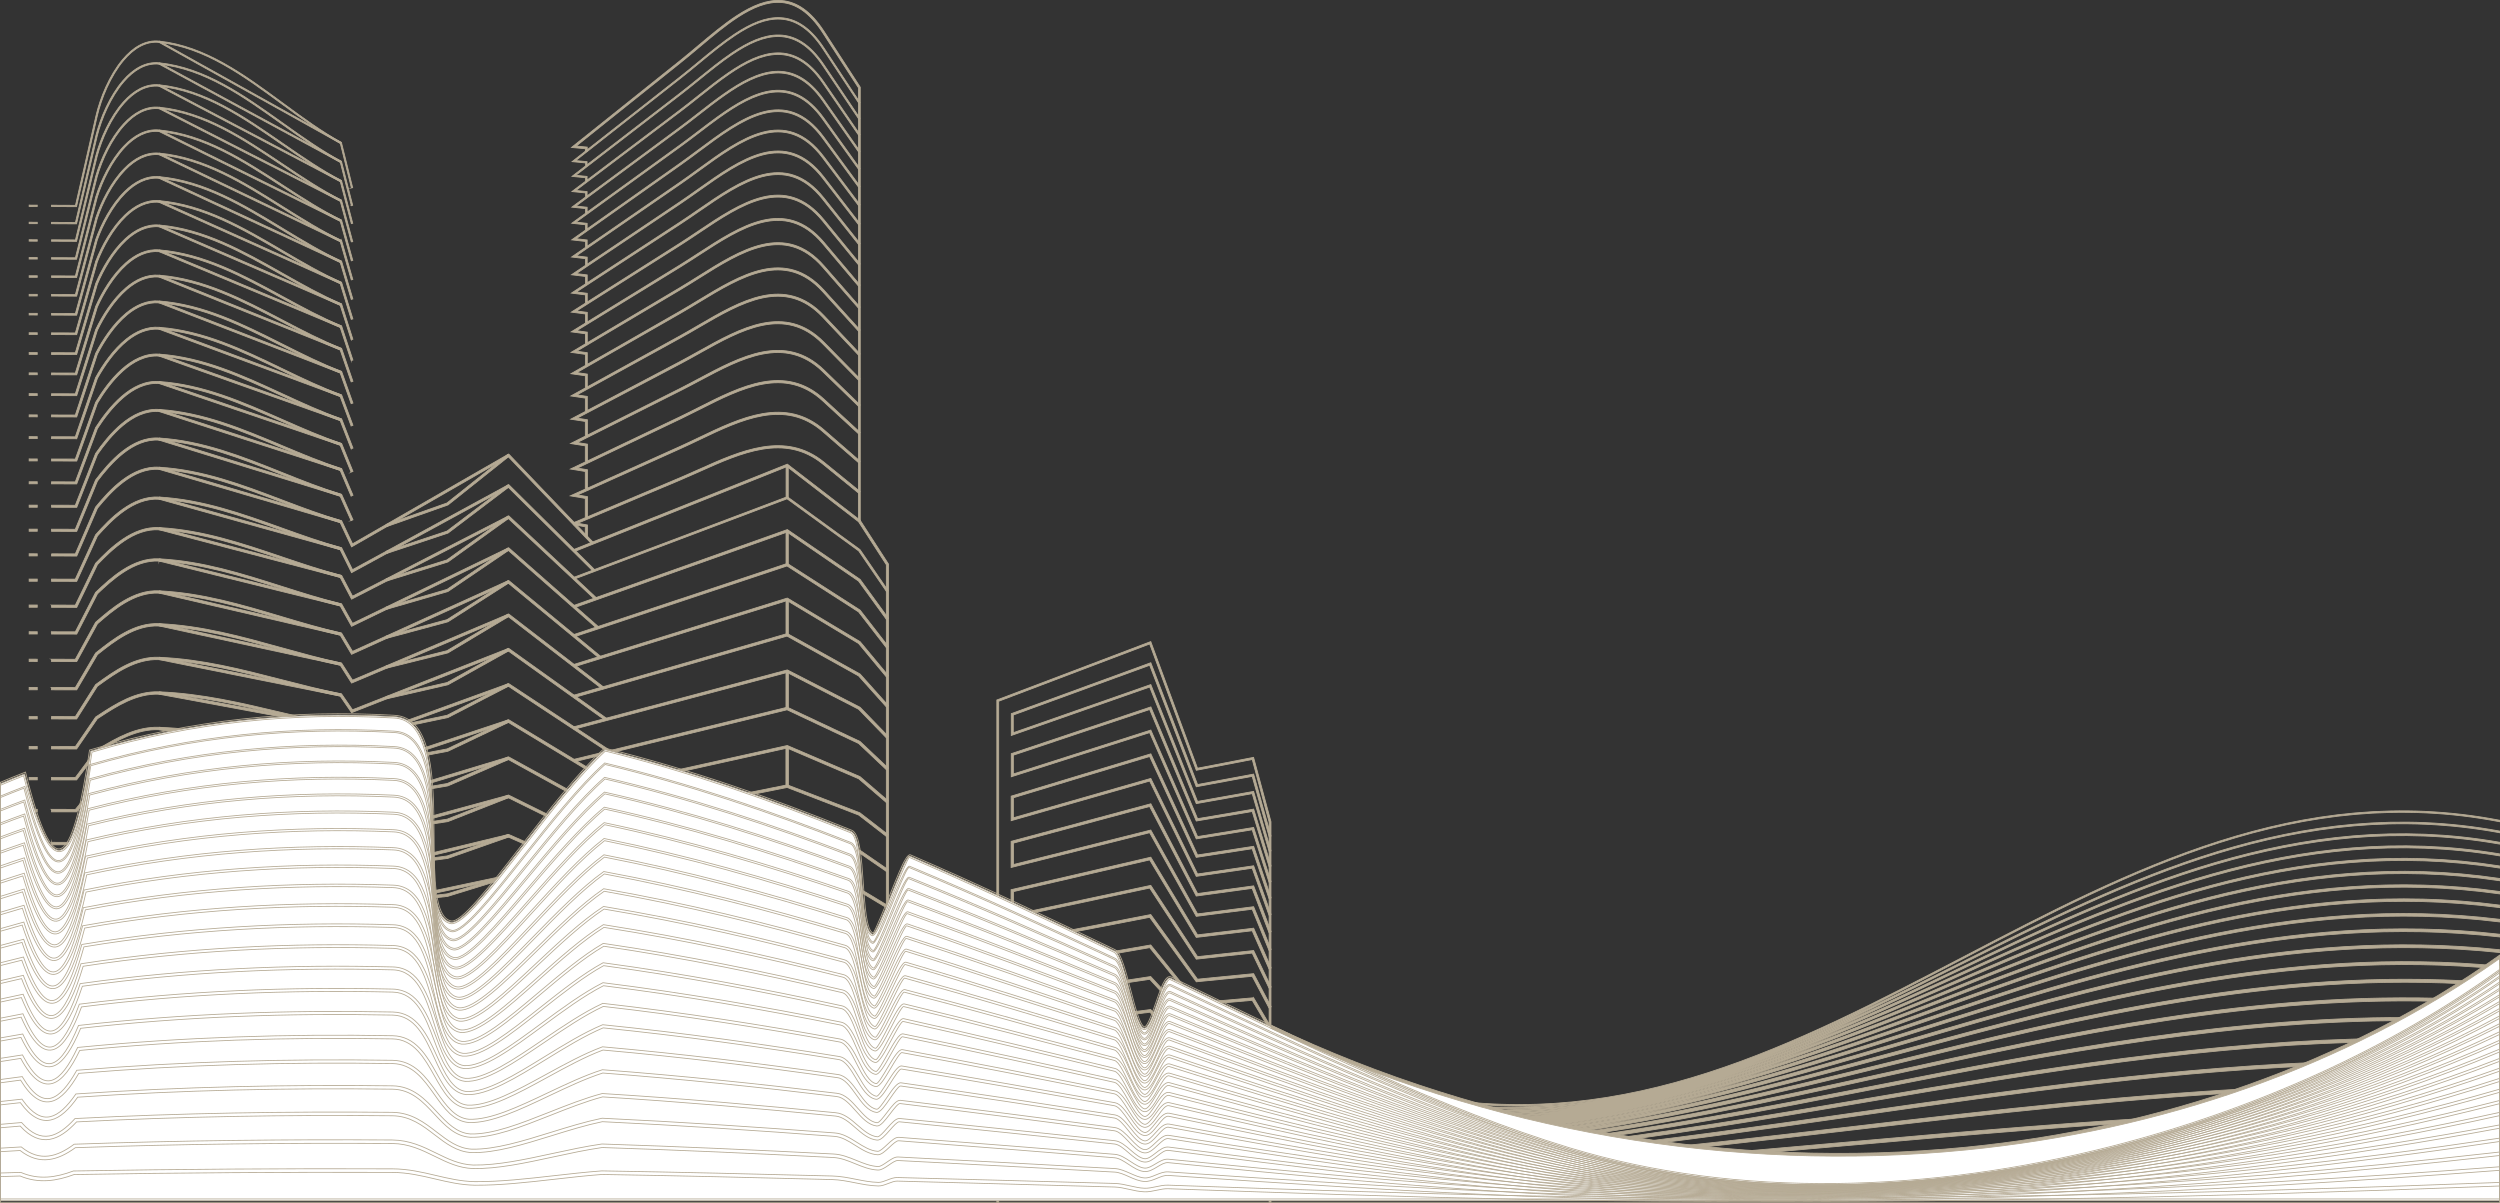 <?xml version="1.0" encoding="UTF-8"?> <svg xmlns="http://www.w3.org/2000/svg" viewBox="0 0 3001 1444.13"><rect x="0" y="0" width="3001" height="1444.13" fill="#333333" stroke="none"/><defs><style> .cls-1 { fill: #b5aa94; } .cls-1, .cls-2, .cls-3 { stroke: #b5aa94; stroke-miterlimit: 10; } .cls-2 { fill: none; } .cls-3 { fill: #fff; fill-rule: evenodd; } </style></defs><g id="Liness004"><path class="cls-1" d="M2171.7,1415c-22.75.7-45.51,1.4-68.26,2.1l.12,4.32c22.75-.7,45.51-1.4,68.26-2.1,61.82-1.9,123.64-3.81,185.48-5.58l-.12-4.32c-61.84,1.77-123.66,3.68-185.48,5.59ZM2187.73,1392.78c-63.74,3.85-127.5,7.71-191.16,11.26l.23,4.24c63.89-3.57,127.54-7.42,191.18-11.26,118.69-7.17,237.36-14.34,356.31-19.65l-.19-4.24c-119.21,5.32-237.78,12.49-356.38,19.65ZM2201.93,1372.33c-84.87,7.56-169.76,15.12-255.6,21.68l.31,4.15c84.99-6.49,170.33-14.09,255.65-21.7,152.29-13.57,304.52-27.12,458.33-34.62l-.19-4.15c-153.8,7.5-306.12,21.07-458.49,34.64ZM2215.08,1353.35c-100.15,11.71-200.34,23.42-300.87,32.75l.37,4.05c100.99-9.37,201-21.06,300.97-32.75,176.15-20.59,352.18-41.17,531.4-48.87l-.16-4.07c-179.46,7.71-355.53,28.29-531.7,48.89ZM2227.26,1335.68c-111.64,16.07-223.34,32.15-336.1,44.02l.4,3.97c112.96-11.89,224.64-27.97,336.26-44.03,193.76-27.89,387.35-55.76,586.46-61.6l-.11-3.98c-199.42,5.85-393.08,33.73-586.92,61.63ZM2238.72,1319.12c-121.07,20.63-242.23,41.28-365.19,55.32l.44,3.88c123.07-14.05,244.28-34.71,365.4-55.35,206.98-35.27,413.73-70.5,628.86-72.62l-.03-3.89c-215.51,2.12-422.38,37.38-629.48,72.67ZM2249.46,1303.56c-129.06,25.33-258.23,50.68-390.01,66.45l.45,3.78c131.92-15.79,261.16-41.15,390.29-66.5,217.02-42.59,433.73-85.12,662.08-81.95l.05-3.79c-228.79-3.18-445.67,39.38-662.86,82.01ZM2259.58,1288.86c-135.98,30.14-272.11,60.31-411.88,77.34l.43,3.68c139.85-17.04,276.12-47.25,412.24-77.41,224.65-49.79,448.94-99.5,688.45-89.75l.14-3.69c-239.96-9.77-464.49,39.99-689.38,89.84ZM2269.18,1274.97c-142.15,35.04-284.47,70.12-431.52,87.9l.42,3.57c147.23-17.8,289.68-52.91,431.95-87.98,230.45-56.81,460.46-113.5,709.45-96.18l.24-3.59c-249.53-17.35-479.81,39.41-710.54,96.29ZM2278.28,1261.77c-147.7,40.02-295.62,80.11-449.52,98.09l.4,3.47c154.17-18.02,302.2-58.13,450.02-98.19,233.31-63.22,466.11-126.28,721.32-101.96v-3.5c-255.72-24.3-488.72,38.82-722.22,102.09ZM2286.92,1249.18c-152.8,45.09-305.83,90.25-466.34,107.87l.36,3.35c160.81-17.66,313.99-62.86,466.93-107.99,229.85-67.83,459.16-135.48,712.63-109v-3.38c-253.99-26.46-483.52,41.26-713.58,109.15ZM3000.5,986.4v-1.79c-240.56-46.36-441.9,58.7-644.04,164.21-200.5,104.66-401.82,209.74-642.9,167.54l-.31,1.73c72.43,12.68,141.26,12.1,207.55,2.25-60.15,9.53-122.24,11.89-187.05,4.21l-.23,1.97c57.55,6.81,112.95,5.74,166.74-1.21-48.99,6.84-99.24,9.11-151.11,5.35l-.16,2.18c47.43,3.44,93.5,1.86,138.49-3.64-41.02,5.43-82.86,7.82-125.75,6.35l-.08,2.36c38.65,1.32,76.45-.48,113.56-4.8-33.69,4.25-67.91,6.56-102.77,6.51v2.54c30.07.05,59.67-1.67,88.85-4.86-26.19,3.11-52.68,5.11-79.53,5.82l.06,2.7c20.72-.54,41.24-1.86,61.56-3.86-17.64,1.9-35.42,3.32-53.33,4.21l.13,2.85c15.88-.79,31.65-2,47.31-3.59-13.16,1.44-26.38,2.63-39.68,3.56l.2,2.99c13.42-.94,26.77-2.15,40.05-3.6-10.87,1.26-21.77,2.37-32.72,3.31l.26,3.12c13.75-1.19,27.43-2.63,41.04-4.3-11.23,1.42-22.49,2.72-33.8,3.84l.32,3.23c167.29-16.65,325.29-67.01,482.99-117.28,226.54-72.21,452.51-144.21,704.33-115.61v-3.27c-252.33-28.58-478.53,43.51-705.31,115.79-118.45,37.76-237.06,75.56-359.6,99.06,126.03-24.61,247.35-66.13,368.49-107.6,223.38-76.46,446.16-152.7,696.41-122.01v-3.15c-250.79-30.67-473.8,45.65-697.42,122.19-102.3,35.01-204.73,70.07-309.98,94.92,108.5-26.31,213.62-64.72,318.58-103.08,220.35-80.53,440.05-160.82,688.82-128.07v-3.02c-249.3-32.72-469.25,47.66-689.84,128.27-91.67,33.5-183.44,67.04-277.46,92.5,97.1-27.07,191.5-63.73,285.78-100.35,217.42-84.46,434.18-168.65,681.52-133.87v-2.88c-247.89-34.74-464.88,49.54-682.55,134.09-83.54,32.45-167.17,64.93-252.68,90.73,88.44-27.48,174.63-62.92,260.71-98.32,214.61-88.25,428.52-176.19,674.51-139.42v-2.73c-246.53-36.74-460.68,51.31-675.54,139.66-79.61,32.74-159.33,65.51-240.8,91.98,84.29-28.16,166.48-63.79,248.55-99.38,211.9-91.9,423.08-183.47,667.79-144.72v-2.57c-245.23-38.71-456.66,52.96-668.8,144.96-75.47,32.73-151.04,65.5-228.24,92.44,79.91-28.64,157.87-64.18,235.72-99.68,209.29-95.43,417.83-190.49,661.32-149.8v-2.4c-243.99-40.66-452.78,54.51-662.3,150.05-71.25,32.49-142.58,65.01-215.42,92.24,75.43-28.94,149.08-64.15,222.64-99.32,206.77-98.85,412.77-197.31,655.08-154.69v-2.22c-242.81-42.58-449.03,55.99-656.02,154.95-68.09,32.56-136.28,65.15-205.86,92.76,72.09-29.33,142.51-64.54,212.84-99.71,204.32-102.19,407.85-203.94,649.05-159.42v-2.02c-241.67-44.48-445.4,57.38-649.93,159.67-67.15,33.58-134.38,67.2-203.07,95.69,71.1-30.19,140.49-66.4,209.77-102.57,201.96-105.41,403.1-210.37,643.23-163.98Z"></path></g><g id="Liness003"><path class="cls-1" d="M190.97,875.96l218,37.11.48-2.88-218-37.12-.48,2.88ZM190.95,833.33l218,40.49.52-2.83-218-40.49-.52,2.83ZM190.93,791.83l218,43.86.56-2.78-218-43.86-.56,2.78ZM190.92,751.4l218,47.24.59-2.74-218-47.24-.59,2.74ZM190.91,711.97l218,50.61.62-2.69-218-50.61-.62,2.69ZM190.89,673.5l218,53.99.65-2.64-218-53.98-.65,2.64ZM190.87,635.94l218,57.36.68-2.59-218-57.36-.68,2.59ZM190.86,599.25l218,60.73.7-2.53-218-60.74-.7,2.54ZM190.85,563.38l218,64.11.73-2.48-218-64.11-.73,2.48ZM190.84,528.3l218,67.48.74-2.43-218-67.48-.75,2.43ZM190.83,493.97l218,70.86.77-2.37-218-70.86-.77,2.37ZM190.82,460.36l218,74.23.78-2.31-218-74.23-.78,2.31ZM190.82,427.43l218,77.61.8-2.26-218-77.61-.8,2.26ZM190.8,395.16l218,80.98.82-2.19-218-80.98-.82,2.19ZM190.8,363.53l218,84.35.82-2.13-218-84.35-.82,2.13ZM190.8,332.5l218,87.73.83-2.08-218-87.73-.83,2.07ZM190.79,302.06l218,91.1.84-2.02-218-91.1-.84,2.02ZM190.79,272.16l218,94.48.84-1.94-218-94.48-.84,1.94ZM409.63,338.78l-218-97.85-.84,1.88,218,97.85.84-1.88ZM409.63,313.39l-218-101.23-.84,1.82,218,101.23.84-1.82ZM409.63,288.5l-218-104.6-.84,1.74,218,104.6.84-1.75ZM409.63,264.08l-218-107.97-.83,1.68,218,107.97.83-1.68ZM409.62,240.14l-218-111.35-.82,1.61,218,111.35.82-1.61ZM409.62,216.64l-218-114.72-.81,1.54,218,114.72.81-1.53ZM409.61,193.58l-218-118.1-.79,1.46,218,118.1.79-1.46ZM409.6,170.93L191.6,49.46l-.77,1.38,218,121.47.77-1.38Z"></path><path class="cls-1" d="M536.75,940.55l-73.02,12.45.5,2.91,73.19-12.48.17-.03.17-.07,73.2-31.84-1.18-2.71-73.02,31.76ZM536.81,1027.46l-73.03,9.72.39,3,73.19-9.73.16-.02.14-.05,73.2-25.72-1-2.86-73.05,25.67ZM536.86,1072.97l-73.06,8.38.35,3.05,73.19-8.4.13-.02.15-.04,73.19-22.63-.9-2.93-73.05,22.58ZM536.68,858.62l-73,15.28.59,2.82,73.19-15.32.2-.04.17-.09,73.19-37.87-1.32-2.56-73.02,37.78ZM537.6,606.16l.21-.07.17-.13,73.19-58.32-1.61-2.03-73.03,58.19-72.99,25.82.86,2.44,73.2-25.89ZM536.97,1168.55l-73.12,5.82.24,3.13,73.2-5.82h.07s.14-.03.14-.03l73.19-16.34-.68-3.05-73.05,16.3ZM536.88,1119.97l-73.05,7.08.29,3.08,73.2-7.1h.14s.11-.04.11-.04l73.19-19.5-.79-3-73.08,19.47ZM536.66,819.33l-73,16.73.64,2.77,73.19-16.78.19-.04.18-.1,73.19-40.84-1.38-2.48-73.01,40.74ZM536.63,781.09l-72.99,18.2.67,2.72,73.19-18.25.2-.05.18-.11,73.2-43.8-1.44-2.4-73.01,43.69ZM536.62,743.84l-73,19.69.71,2.67,73.19-19.74.2-.05.19-.12,73.19-46.74-1.48-2.32-73.01,46.62ZM537,1218.85l-73.12,4.58.19,3.17,73.19-4.58h.07s.11-.03.11-.03l73.19-13.15-.56-3.11-73.08,13.13ZM536.78,983.35l-73.03,11.07.45,2.97,73.19-11.09.16-.03.16-.06,73.19-28.8-1.09-2.79-73.03,28.74ZM536.59,707.53l-72.99,21.2.76,2.61,73.19-21.26.2-.06.18-.12,73.19-49.66-1.52-2.25-73.01,49.54ZM536.57,672.11l-73,22.72.8,2.56,73.19-22.79.2-.06.18-.13,73.19-52.57-1.56-2.17-73.01,52.43ZM536.54,637.56l-72.98,24.26.82,2.5,73.19-24.33.22-.07.16-.12,73.2-55.45-1.59-2.1-73.03,55.33ZM536.7,899.01l-72.99,13.85.54,2.87,73.2-13.89.2-.04.16-.07,73.19-34.87-1.26-2.64-73.03,34.79Z"></path><path class="cls-1" d="M839.37,424.15c50.34-28.14,102.8-57.47,148.01-11.66l43.31,44.01,1.73-1.7-43.31-44c-46.5-47.12-99.79-17.34-150.92,11.24-7.33,4.1-14.62,8.17-21.86,12l-111.33,58.67v-16.85l-1.02-.15-11.44-1.7,124.94-68.75c7.28-4.02,14.53-8.25,21.83-12.51h0c50.42-29.41,102.9-60.03,148.08-12.23l43.31,45.95,1.74-1.64-43.31-45.95c-46.49-49.18-99.8-18.08-151.02,11.8h0c-7.34,4.28-14.64,8.54-21.77,12.48l-111.34,61.27v-15.36l-1.01-.15-11.57-1.66,125.08-71.62h0c7.18-4.13,14.44-8.54,21.75-12.97,50.49-30.63,102.98-62.48,148.15-12.76h0s43.31,47.81,43.31,47.81l1.73-1.57-43.31-47.81h0c-46.46-51.14-99.8-18.79-151.09,12.34-7.28,4.41-14.52,8.81-21.7,12.94h0s-111.36,63.75-111.36,63.75v-13.99l-.99-.14-11.7-1.62,125.22-74.38h0c7.22-4.31,14.44-8.85,21.7-13.41,50.56-31.8,103.06-64.82,148.2-13.27l43.31,49.6,1.73-1.51-43.31-49.6c-46.44-53.02-99.78-19.47-151.15,12.84-7.28,4.58-14.53,9.14-21.64,13.38h0l-111.38,66.16v-12.72l-.98-.13-11.82-1.58,125.35-77.03h0c7.19-4.44,14.4-9.13,21.65-13.84,50.62-32.92,103.13-67.07,148.26-13.76l43.31,51.31,1.72-1.45-43.31-51.31c-46.4-54.82-99.76-20.12-151.19,13.33-7.26,4.72-14.49,9.42-21.6,13.81h0s-111.4,68.45-111.4,68.45v-11.54l-.96-.12-11.93-1.55,125.47-79.58h0c7.15-4.56,14.37-9.39,21.61-14.26,50.68-34,103.19-69.23,148.3-14.22h0l43.31,52.96,1.7-1.39-43.31-52.96h0c-46.37-56.55-99.72-20.75-151.22,13.79-7.24,4.86-14.44,9.69-21.57,14.23h0s-111.43,70.67-111.43,70.67v-10.44l-.95-.12-12.04-1.51,125.59-82.05c7.09-4.65,14.32-9.64,21.59-14.66,50.74-35.04,103.25-71.3,148.33-14.67l43.31,54.55,1.68-1.34-43.31-54.56c-46.33-58.21-99.68-21.36-151.23,14.24-7.2,4.97-14.37,9.92-21.55,14.63l-111.45,72.81v-9.4l-.93-.11-12.15-1.48,125.7-84.43h0c7.1-4.78,14.32-9.91,21.57-15.05,50.79-36.04,103.3-73.31,148.37-15.09l43.31,56.09,1.66-1.28-43.31-56.09c-46.29-59.81-99.64-21.95-151.24,14.66-7.2,5.11-14.37,10.2-21.53,15.02h0s-111.48,74.89-111.48,74.89v-8.45l-.91-.11-12.26-1.44,125.81-86.74c7.12-4.92,14.32-10.16,21.56-15.43,50.84-37.02,103.35-75.25,148.4-15.5h0s43.31,57.57,43.31,57.57l1.63-1.22-43.31-57.57h0c-46.25-61.35-99.59-22.52-151.23,15.07-7.2,5.25-14.38,10.47-21.52,15.4l-111.52,76.89v-7.54l-.89-.1-12.36-1.4,125.91-88.97h0c7.27-5.15,14.4-10.47,21.55-15.8,50.89-37.95,103.41-77.11,148.43-15.89l43.31,59.01,1.6-1.17-43.31-59.01c-46.21-62.84-99.54-23.07-151.22,15.47-7.28,5.43-14.53,10.83-21.5,15.77h0s-111.55,78.83-111.55,78.83v-6.69l-.86-.09-12.46-1.37,126.02-91.14c7.11-5.15,14.31-10.65,21.54-16.16,7.87-6,15.78-12.04,23.63-17.68,43.29-31.09,86.72-51.65,124.83,1.41h0s43.31,60.4,43.31,60.4l1.57-1.12-43.31-60.39h0c-39.1-54.44-83.4-33.54-127.52-1.85-7.94,5.71-15.83,11.72-23.67,17.71-7.19,5.49-14.36,10.96-21.51,16.13l-111.59,80.71v-5.89l-.84-.09-12.57-1.34,126.12-93.25c7.12-5.27,14.32-10.88,21.54-16.51,10.2-7.95,20.47-15.96,30.76-23.18,40.93-28.75,81.71-44.73,117.73,6.56l43.31,61.74,1.53-1.07-43.31-61.74c-36.94-52.59-78.57-36.34-120.33-7.01-10.27,7.22-20.58,15.25-30.83,23.24-7.2,5.61-14.38,11.21-21.51,16.48l-111.64,82.54v-5.14l-.81-.08-12.67-1.3,126.22-95.29c7.1-5.37,14.31-11.1,21.54-16.86,11.98-9.53,24.05-19.13,36.04-27.38,39.18-26.94,78-39.73,112.48,10.4h0s43.31,63.05,43.31,63.05l1.48-1.02-43.31-63.04h0c-35.33-51.38-74.99-38.36-114.98-10.87-12.08,8.3-24.15,17.91-36.14,27.45-7.19,5.72-14.35,11.42-21.51,16.83l-111.68,84.32v-4.42l-.78-.08-12.78-1.27,126.31-97.29c7.12-5.49,14.32-11.33,21.55-17.19,13.37-10.85,26.84-21.77,40.27-30.82,37.76-25.44,75.04-35.81,108.29,13.51l43.31,64.31,1.44-.96-43.31-64.31h0c-34.04-50.52-72.14-39.97-110.69-13.99-13.44,9.06-26.97,20.03-40.39,30.92-7.2,5.84-14.37,11.66-21.52,17.16l-111.73,86.05v-3.75l-.75-.07-12.88-1.24,126.41-99.23c7.16-5.62,14.35-11.56,21.56-17.52,14.56-12.03,29.23-24.15,43.78-33.77,36.58-24.18,72.59-32.6,104.81,16.14l43.31,65.55,1.38-.92-43.31-65.54c-32.97-49.87-69.76-41.29-107.11-16.6-14.64,9.68-29.34,21.82-43.92,33.87-7.22,5.96-14.41,11.91-21.53,17.5l-128.04,100.5-1.63,1.28,2.06.2,14.2,1.37v3.53l-14.65,11.28-1.73,1.33,2.17.21,14.17,1.41v4.16l-14.62,11.04-1.82,1.38,2.28.23,14.14,1.45v4.85l-14.6,10.8-1.92,1.42,2.38.25,14.11,1.5v5.57l-14.58,10.54-2.02,1.46,2.49.27,14.09,1.55v6.33l-14.56,10.29-2.12,1.5,2.59.29,14.06,1.6v7.14l-14.53,10.02-2.23,1.54,2.69.32,14.04,1.65v8.01l-14.51,9.74-2.34,1.57,2.8.34,14.02,1.71v8.92l-14.49,9.46-2.45,1.6,2.91.37,14,1.76v9.9l-14.46,9.17-2.57,1.63,3.02.39,13.98,1.81v10.96l-14.44,8.87-2.69,1.65,3.13.42,13.97,1.87v12.1l-14.4,8.55-2.82,1.68,3.25.45,13.95,1.94v13.31l-14.38,8.23-2.96,1.69,3.37.48,13.94,2v14.62l-14.35,7.9-3.1,1.71,3.51.52,13.92,2.07v16.05l-14.32,7.54-3.26,1.72,3.64.56,13.91,2.14v17.6l-14.28,7.18-3.42,1.72,3.78.6,13.9,2.22v19.28l-14.25,6.8-3.61,1.72,3.95.65,13.89,2.29v21.13l-14.21,6.4-3.81,1.72,4.12.7,13.89,2.37v23.17l-14.17,5.98.5,1.19-.22,1.27,13.87,2.46v11.75h2.6v-13.92l-1.08-.19-10.63-1.88,124-52.31c7.48-3.16,15-6.53,22.57-9.92,49.92-22.39,102.22-45.85,147.46-9.05l43.31,35.22,1.63-2-43.31-35.22c-46.47-37.8-99.51-14.01-150.14,8.69-7.59,3.4-15.13,6.78-22.52,9.9l-111.31,46.96v-24.24l-1.06-.18-10.83-1.85,124.23-55.92c7.26-3.27,14.78-6.87,22.34-10.49,50.05-23.94,102.41-48.99,147.65-9.76l43.31,37.59,1.67-1.92-43.31-37.59c-46.5-40.32-99.63-14.9-150.41,9.39-7.43,3.55-14.81,7.09-22.29,10.46l-111.31,50.11v-22.13l-1.06-.17-11-1.81,124.43-59.36h0c7.4-3.55,14.76-7.27,22.17-11.02,50.15-25.41,102.56-51.96,147.79-10.43l43.31,39.83,1.7-1.85-43.31-39.84c-46.52-42.71-99.71-15.76-150.62,10.04-7.47,3.79-14.9,7.55-22.11,11h0s-111.31,53.1-111.31,53.1v-20.2l-1.04-.17-11.17-1.78,124.62-62.64h0c7.23-3.65,14.6-7.58,22.02-11.54,50.25-26.81,102.69-54.78,147.91-11.06l43.31,41.97,1.72-1.77-43.31-41.97h0c-46.51-44.97-99.76-16.57-150.79,10.66-7.36,3.92-14.67,7.83-21.98,11.51h0s-111.32,55.95-111.32,55.95v-18.46l-1.04-.16-11.31-1.74,124.78-65.76c7.22-3.82,14.54-7.91,21.91-12.03Z"></path><path class="cls-1" d="M702.7,181.47v-2.92l-13.95-1.29-2.71-.25,2.12-1.7,128.04-102.34c7.13-5.7,14.32-11.75,21.53-17.81,15.6-13.12,31.34-26.35,46.96-36.49,36.46-23.66,72.29-30.62,104.47,18.97l43.31,66.74.18.28v520.75h-2.21V105.3l-43.13-66.46c-31.21-48.09-66-41.31-101.43-18.32-15.53,10.08-31.2,23.26-46.74,36.33-7.22,6.07-14.43,12.13-21.58,17.84l-125.91,100.64,12.24,1.14,1,.09v4.92h-2.2Z"></path><path class="cls-1" d="M946.22,558.66h-2.59v38.79h2.59v-38.79ZM946.28,637.25h-2.73v40.48h2.73v-40.48ZM946.33,719.56h-2.81v42.51h2.81v-42.51ZM946.37,805.52h-2.89v45.08h2.89v-45.08ZM946.4,896.5h-2.96v47.38h2.96v-47.38ZM946.44,992.34h-3.04v49.95h3.04v-49.95ZM946.48,1093.74h-3.11v53.2h3.11v-53.2ZM946.51,1201.77h-3.18v57h3.18v-57ZM943.3,1317.25v61.05h3.25v-61.05h-3.25Z"></path><polygon class="cls-1" points="1196.6 1443.52 1196.6 841.03 1196.6 840.27 1197.32 840 1380.34 770.55 1381.38 770.16 1381.76 771.2 1437.47 922.14 1503.78 909.33 1504.78 909.14 1505.05 910.13 1525.64 986.26 1525.68 986.4 1525.68 986.54 1525.68 1443.52 1523.47 1443.52 1523.47 986.68 1503.19 911.69 1436.97 924.48 1436.05 924.66 1435.73 923.78 1380.08 773 1198.81 841.78 1198.81 1443.52 1196.6 1443.52"></polygon><path class="cls-1" d="M1380.27,1256.45l55.53,41.92.46.35.58-.03,66.51-3.58,20.08,20.69,2.27-2.21-20.58-21.21-.5-.52-.71.04-66.65,3.59-55.57-41.95-.5-.38-.62.07-165.59,17.51-1.43.15v42.35l1.71-.14,165.1-13.41,55.6,32.24.4.23.46-.02,66.65-2.75,20.12,15.92,1.96-2.48-20.58-16.29-.47-.37-.58.03-66.77,2.76-55.63-32.26-.43-.25-.49.04-163.88,13.31v-36.05l163.54-17.29ZM1380.16,1175.55l55.47,60.03.51.55.74-.06,66.34-5.12,20.08,29.66,2.54-1.72-20.59-30.4-.5-.75-.88.07-66.48,5.13-55.52-60.08-.56-.61-.81.12-165.59,25.09-1.32.2v38.93l1.74-.22,164.88-21.29,55.51,51.18.48.44.65-.04,66.43-4.36,20.08,25.27,2.41-1.92-20.58-25.9-.5-.63-.8.05-66.57,4.38-55.55-51.22-.53-.49-.71.09-163.86,21.16v-32.78l163.47-24.77ZM1504.79,1197.7l-.93.08-66.44,5.85-55.53-68.62-.55-.68-.86.15-163.85,28.35v-30.04l163.45-31.66,55.47,76.72.5.7.85-.08,66.23-6.53,20.12,37.97,2.64-1.39-20.59-38.86-.47-.89-1,.1-66.37,6.54-55.53-76.8-.56-.78-.93.18-165.59,32.07-1.21.23v36.04l1.75-.3,164.73-28.5,55.48,68.55.5.62.78-.07,66.29-5.84,20.1,33.9,2.57-1.52-20.59-34.71-.48-.81ZM1380.07,1066.02l55.49,84.62.48.74.87-.09,66.22-7.2,20.15,41.93,2.59-1.24-20.59-42.85-.44-.92-1,.11-66.35,7.21-55.55-84.71-.54-.83-.96.21-163.85,34.99v-27.72l163.46-38.04,55.49,92.21.48.8.92-.11,66.17-7.84,20.16,45.72,2.63-1.16-20.59-46.69-.43-.97-1.06.13-66.31,7.85-55.55-92.31-.54-.9-1.02.24-165.59,38.53-1.12.26v33.56l1.74-.37,164.63-35.16ZM1380.04,999.59l55.51,99.58.46.81.92-.12,66.18-8.46,20.18,49.41,2.55-1.04-20.59-50.39-.4-.98-1.05.13-66.3,8.47-55.58-99.69-.52-.93-1.02.26-163.87,41.16v-25.72l163.49-43.99,55.52,106.66.45.86.96-.13,66.14-9.06,20.2,52.95,2.58-.98-20.58-53.98-.39-1.02-1.08.15-66.26,9.07-55.58-106.78-.51-.99-1.07.29-165.59,44.55-1.03.28v31.38l1.72-.43,164.57-41.34ZM1380.03,937.57l55.55,113.55.42.87.95-.14,66.16-9.64,20.22,56.42,2.48-.89-20.58-57.44-.37-1.02-1.06.16-66.28,9.66-55.61-113.68-.49-.99-1.06.3-163.91,46.93v-24.01l163.55-49.56,55.55,120.2.42.9.98-.15,66.13-10.2,20.23,59.74,2.5-.84-20.59-60.79-.36-1.06-1.09.17-66.24,10.22-55.61-120.34-.48-1.04-1.1.34-165.59,50.18-.94.28v29.46l1.68-.48,164.53-47.11ZM1380.04,879.43l55.58,126.68.39.89.96-.16,66.16-10.75,20.26,63.02,2.38-.76-20.58-64.04-.33-1.03-1.06.18-66.26,10.77-55.64-126.83-.45-1.03-1.07.34-163.96,52.34v-22.53l163.63-54.81,55.58,132.93.39.93.98-.17,66.14-11.28,20.26,66.14,2.4-.73-20.59-67.2-.33-1.06-1.08.19-66.24,11.29-55.64-133.09-.45-1.08-1.1.37-165.59,55.46-.86.29v27.75l1.63-.52,164.52-52.52ZM1380.05,824.7l55.61,139.07.36.89.94-.16,66.19-11.8,20.29,69.24,2.26-.66-20.58-70.26-.3-1.02-1.03.19-66.28,11.82-55.67-139.22-.42-1.05-1.07.37-164.02,57.44v-21.24l163.72-59.76,55.61,144.96.35.92.96-.18,66.16-12.29,20.3,72.19,2.28-.64-20.59-73.23-.29-1.04-1.05.19-66.26,12.31-55.68-145.13-.42-1.08-1.09.4-165.59,60.44-.78.29v26.21l1.57-.55,164.52-57.61Z"></path></g><g id="Liness002"><g><path class="cls-1" d="M421.43,624.98l-13.14-29.37c-24.09-7.49-47.55-16.87-71.01-26.25-47.14-18.84-94.28-37.7-146.15-41.01h-.01c-15.9-1.13-30.45,5.87-43,15.77-12.61,9.95-23.21,22.82-31.17,33.35l-24.55,59.63-.32.79h-.85s-29.38-.09-29.38-.09v-2.54l28.53.08,24.29-59,.07-.16.09-.12c8.06-10.68,18.83-23.78,31.72-33.94,12.99-10.25,28.11-17.49,44.75-16.3h0c52.26,3.34,99.59,22.26,146.92,41.19,23.6,9.44,47.2,18.87,71.36,26.35l.55.17.23.52,13.37,29.9-2.32,1.04h0ZM44.7,637.75l-9.71-.03v-2.54l9.71.03v2.54Z"></path><path class="cls-1" d="M421.44,595.51l-13.15-30.87c-24.06-7.85-47.51-17.71-70.96-27.57-47.07-19.79-94.16-39.58-146.2-43.05h0c-16.08-1.2-30.75,6.16-43.3,16.55-12.63,10.45-23.14,23.96-30.86,35.01l-24.56,62.65-.31.79h-.85s-29.38-.09-29.38-.09v-2.49l28.53.09,24.3-61.99.05-.13.09-.13c7.83-11.22,18.52-24.98,31.4-35.64,13-10.76,28.24-18.37,45.07-17.12,52.45,3.5,99.73,23.38,147,43.25,23.55,9.9,47.11,19.8,71.3,27.67l.54.17.22.52,13.37,31.39-2.29.97h0ZM44.7,608.89l-9.71-.03v-2.49l9.71.03v2.49Z"></path><path class="cls-1" d="M421.45,566.77l-13.16-32.37c-24.1-8.24-47.51-18.56-70.91-28.88-47.02-20.73-94.04-41.47-146.25-45.11h0c-16.26-1.25-31.04,6.46-43.61,17.34-12.64,10.95-23.07,25.12-30.57,36.7l-24.57,65.64-.3.8h-.85s-29.38-.1-29.38-.1v-2.44l28.53.09,24.32-64.97.05-.13.07-.11c7.6-11.75,18.2-26.16,31.09-37.33,13.01-11.27,28.37-19.24,45.38-17.93h0c52.64,3.68,99.85,24.49,147.06,45.31,23.54,10.38,47.09,20.76,71.24,28.99l.53.18.21.52,13.37,32.89-2.27.92h0ZM44.7,580.75l-9.71-.03v-2.44l9.71.03v2.44Z"></path><path class="cls-1" d="M421.47,538.72l-13.17-33.87c-24.08-8.61-47.48-19.4-70.86-30.2-46.96-21.67-93.92-43.35-146.31-47.16h0c-16.44-1.31-31.33,6.75-43.91,18.13-12.65,11.45-22.98,26.26-30.26,38.37l-24.58,68.66-.28.8h-.85s-29.38-.1-29.38-.1v-2.39l28.53.09,24.33-67.96.03-.09.07-.12c7.37-12.28,17.87-27.35,30.78-39.03,13.02-11.78,28.5-20.12,45.7-18.75h0c52.82,3.84,99.98,25.61,147.13,47.37,23.5,10.85,47,21.7,71.18,30.3l.52.18.2.51,13.37,34.38-2.23.86h0ZM44.7,553.3l-9.71-.03v-2.39l9.71.03v2.39Z"></path><path class="cls-1" d="M421.49,511.33l-13.19-35.37c-24.11-8.99-47.46-20.26-70.82-31.52-46.89-22.62-93.79-45.23-146.36-49.2h0c-13.92-1.14-26.69,4.56-37.87,13.41-15.62,12.37-28.13,30.87-36.32,45.57l-24.59,71.67-.27.79h-.84s-29.38-.1-29.38-.1v-2.34l28.54.1,24.34-70.95.03-.08.06-.11c8.31-14.91,21.03-33.74,36.98-46.37,11.6-9.19,24.92-15.11,39.5-13.91,53,4.01,100.1,26.72,147.2,49.43,23.48,11.32,46.96,22.65,71.12,31.62l.5.18.19.5,13.37,35.87-2.19.82h0ZM44.7,526.51l-9.71-.03v-2.34l9.71.03v2.34Z"></path><path class="cls-1" d="M421.51,484.57l-13.2-36.88c-24.11-9.36-47.44-21.1-70.77-32.83-46.83-23.56-93.67-47.11-146.42-51.25h0c-14.11-1.19-27.03,4.79-38.26,14.06-15.63,12.89-28.02,32.13-35.94,47.4l-24.59,74.66-.26.79h-.83s-29.38-.11-29.38-.11v-2.29l28.55.1,24.36-73.95.02-.07.05-.09c8.02-15.49,20.62-35.06,36.57-48.21,11.66-9.62,25.12-15.83,39.91-14.58,53.19,4.17,100.23,27.84,147.27,51.5,23.45,11.79,46.89,23.59,71.05,32.94l.5.19.17.49,13.37,37.37-2.16.77h0ZM44.7,500.35l-9.71-.03v-2.29l9.71.03v2.29Z"></path><path class="cls-1" d="M421.53,458.42l-13.21-38.38c-24.08-9.73-47.4-21.95-70.72-34.16-46.77-24.5-93.54-49-146.47-53.3h0c-14.31-1.24-27.37,5.02-38.66,14.71-15.64,13.42-27.91,33.38-35.56,49.23l-24.6,77.66-.25.78h-.82s-29.38-.11-29.38-.11v-2.23l28.56.11,24.37-76.94.02-.06.04-.09c7.74-16.07,20.21-36.36,36.16-50.04,11.72-10.06,25.32-16.55,40.31-15.25h0c53.36,4.34,100.35,28.95,147.32,53.56,23.4,12.26,46.81,24.52,71,34.25l.48.19.17.48,13.37,38.87-2.12.73h0ZM44.7,474.79l-9.71-.04v-2.23l9.71.04v2.23Z"></path><path class="cls-1" d="M421.55,432.85l-13.22-39.89c-24.09-10.1-47.38-22.79-70.68-35.48-46.71-25.44-93.42-50.88-146.53-55.35h0c-14.51-1.3-27.71,5.25-39.07,15.38-15.65,13.95-27.82,34.64-35.18,51.06l-24.59,80.65-.24.78h-.81s-29.38-.11-29.38-.11v-2.18l28.57.11,24.38-79.94.02-.07.03-.06c7.46-16.66,19.81-37.67,35.74-51.87,11.77-10.49,25.51-17.28,40.71-15.92h0c53.55,4.5,100.47,30.06,147.39,55.61,23.38,12.73,46.75,25.46,70.94,35.57l.46.19.16.47,13.37,40.36-2.07.68h0ZM44.7,449.82l-9.71-.04v-2.18l9.71.04v2.18Z"></path><path class="cls-1" d="M421.58,407.84l-13.23-41.39c-24.13-10.49-47.38-23.65-70.64-36.8-46.65-26.38-93.3-52.76-146.59-57.4h0c-14.71-1.35-28.05,5.49-39.48,16.04-15.66,14.46-27.71,35.89-34.8,52.9l-24.59,83.63-.22.76h-.8s-29.38-.12-29.38-.12v-2.12s28.59.11,28.59.11l24.39-82.94.02-.08v-.03c7.19-17.23,19.42-38.96,35.35-53.68,11.83-10.93,25.7-18.01,41.1-16.6h0c53.74,4.67,100.6,31.17,147.46,57.67,23.36,13.21,46.72,26.42,70.87,36.89l.44.19.15.46,13.37,41.85-2.02.64h0ZM44.7,425.4l-9.71-.04v-2.12s9.72.04,9.72.04v2.12Z"></path><path class="cls-1" d="M421.6,383.37l-13.23-42.9c-24.12-10.86-47.36-24.49-70.59-38.12-46.59-27.33-93.19-54.65-146.65-59.45h0c-14.91-1.4-28.4,5.73-39.88,16.72-15.66,14.98-27.59,37.11-34.4,54.69l-24.61,86.66-.21.76h-.78s-29.38-.12-29.38-.12v-2.06s28.6.12,28.6.12l24.4-85.94v-.03s.03-.06.03-.06c6.9-17.8,19-40.25,34.93-55.49,11.88-11.37,25.9-18.75,41.49-17.28,53.93,4.84,100.72,32.29,147.51,59.73,23.32,13.68,46.65,27.36,70.82,38.21l.43.19.14.45,13.37,43.35-1.97.6h0ZM44.7,401.52l-9.71-.04v-2.06s9.72.04,9.72.04v2.06Z"></path><path class="cls-1" d="M421.63,359.43l-13.24-44.41c-24.11-11.23-47.33-25.34-70.54-39.44-46.53-28.27-93.07-56.54-146.72-61.51h0c-15.11-1.45-28.74,5.97-40.28,17.4-15.67,15.51-27.49,38.36-34.04,56.51l-24.6,89.65-.2.74h-.76s-29.38-.13-29.38-.13v-2s28.62.12,28.62.12l24.41-88.95.02-.08c6.62-18.38,18.6-41.54,34.52-57.29,11.94-11.81,26.09-19.49,41.88-17.97,54.1,5.01,100.84,33.4,147.57,61.79,23.28,14.14,46.57,28.29,70.76,39.52l.42.19.13.43,13.37,44.84-1.92.57h0ZM44.7,378.16l-9.71-.04v-2s9.72.04,9.72.04v2Z"></path><path class="cls-1" d="M421.66,335.97l-13.25-45.92c-24.14-11.62-47.32-26.19-70.5-40.76-46.47-29.21-92.96-58.43-146.78-63.56h0c-15.32-1.51-29.09,6.21-40.69,18.08-15.67,16.03-27.38,39.59-33.65,58.32l-24.61,92.65-.19.73h-.75s-29.38-.13-29.38-.13v-1.94s28.64.13,28.64.13l24.42-91.95.02-.06c6.34-18.95,18.21-42.82,34.12-59.09,11.98-12.26,26.27-20.23,42.26-18.66,54.29,5.18,100.96,34.51,147.63,63.85,23.27,14.62,46.54,29.25,70.7,40.84l.39.19.12.42,13.37,46.34-1.86.53h0ZM44.7,355.3l-9.71-.04v-1.94s9.72.04,9.72.04v1.94Z"></path><path class="cls-1" d="M421.68,313.01l-13.26-47.43c-24.13-11.99-47.3-27.04-70.46-42.08-46.42-30.16-92.84-60.31-146.84-65.61h0c-15.52-1.56-29.44,6.46-41.1,18.78-15.68,16.56-27.28,40.85-33.28,60.15l-24.61,95.62-.18.71h-.73s-29.38-.14-29.38-.14v-1.87s28.66.13,28.66.13l24.43-94.95v-.05c6.08-19.52,17.82-44.1,33.72-60.89,12.03-12.7,26.45-20.98,42.64-19.35,54.47,5.34,101.08,35.62,147.69,65.9,23.23,15.09,46.47,30.19,70.64,42.16l.38.19.11.4,13.37,47.83-1.8.5h0ZM44.7,332.91l-9.71-.04v-1.87s9.72.04,9.72.04v1.87Z"></path><path class="cls-1" d="M421.71,290.51l-13.27-48.94c-24.14-12.36-47.28-27.89-70.41-43.41-46.36-31.1-92.72-62.2-146.91-67.66h0c-15.73-1.61-29.79,6.71-41.51,19.47-15.68,17.08-27.16,42.05-32.89,61.91h0l-24.62,98.65-.17.69h-.71s-29.38-.14-29.38-.14v-1.8s28.68.13,28.68.13l24.44-97.96v-.03c5.81-20.08,17.42-45.37,33.32-62.67,12.08-13.15,26.63-21.73,43.01-20.04,54.64,5.51,101.19,36.74,147.73,67.96,23.2,15.57,46.41,31.13,70.59,43.48l.36.19.1.38,13.37,49.33-1.75.47h0ZM44.7,311l-9.71-.04v-1.8s9.72.04,9.72.04v1.8Z"></path><path class="cls-1" d="M421.75,268.45l-13.27-50.45c-24.14-12.74-47.25-28.74-70.37-44.73-46.3-32.04-92.6-64.09-146.98-69.72-15.93-1.67-30.14,6.96-41.91,20.17-15.69,17.6-27.06,43.3-32.53,63.74h0l-24.61,101.62-.16.66h-.69s-29.38-.14-29.38-.14v-1.73s28.7.14,28.7.14l24.46-100.98v-.02c5.52-20.65,17.02-46.63,32.91-64.45,12.12-13.6,26.81-22.48,43.39-20.74,54.82,5.68,101.31,37.85,147.79,70.02,23.17,16.03,46.34,32.07,70.53,44.8l.34.18.09.37,13.37,50.82-1.68.44h0ZM44.7,289.52l-9.71-.05v-1.73s9.72.05,9.72.05v1.73Z"></path><path class="cls-1" d="M421.78,246.83l-13.28-51.96c-24.15-13.12-47.24-29.59-70.32-46.05-46.24-32.99-92.49-65.98-147.05-71.77-16.14-1.73-30.49,7.21-42.32,20.88-15.69,18.12-26.95,44.52-32.15,65.52l-24.62,104.63-.15.64h-.66s-29.38-.15-29.38-.15v-1.66s28.72.14,28.72.14l24.46-103.99h0c5.25-21.22,16.63-47.89,32.51-66.23,12.16-14.05,26.99-23.24,43.75-21.45,55,5.84,101.42,38.96,147.84,72.07,23.14,16.51,46.29,33.02,70.47,46.12l.32.17.09.35,13.37,52.32-1.61.41h0ZM44.7,268.48l-9.71-.05v-1.66s9.72.05,9.72.05v1.66Z"></path><path class="cls-1" d="M421.82,225.62l-13.29-53.48c-24.16-13.5-47.22-30.44-70.28-47.38-46.19-33.93-92.38-67.87-147.12-73.83-16.35-1.78-30.85,7.47-42.74,21.59-15.69,18.64-26.84,45.75-31.77,67.32l-24.62,107.62-.14.62h-.63s-29.38-.15-29.38-.15v-1.58s28.75.15,28.75.15l24.47-107c4.98-21.77,16.24-49.14,32.11-67.99,12.21-14.5,27.16-24,44.11-22.15,55.18,6.01,101.54,40.07,147.89,74.13,23.12,16.98,46.24,33.97,70.41,47.44l.3.17.08.34,13.37,53.81-1.54.38h0ZM44.7,247.85l-9.71-.05v-1.58s9.71.05,9.71.05v1.58Z"></path><path class="cls-1" d="M1064.99,1332.09l-33.64-5.78-86.49-7.41-255.95,11.36h-.13s-.11,0-.11,0l-78.35-8.62-187.64,11.36h-.22s-.23-.04-.23-.04l-13.22-2.96c-24.27-.75-48.35-1.69-72.42-2.63-48.32-1.89-96.65-3.78-145.38-4.11h0c-20.53-.18-40.75,1.73-60.35,3.59-5.3.5-10.57,1-14.77,1.37l-24.47,5.94-.18.04h-29.58v-3.24h29.18s24.44-5.93,24.44-5.93l.15-.04h.09c5.6-.5,10.2-.93,14.84-1.37,19.67-1.86,39.97-3.79,60.68-3.6,48.86.33,97.18,2.22,145.48,4.11h0c24.2.94,48.41,1.89,72.54,2.64h.16s.14.04.14.04l13.14,2.94,187.56-11.36h.14s.13,0,.13,0l78.38,8.62,255.95-11.37h.13s.07,0,.07,0l86.62,7.42.14.02,33.72,5.79-.55,3.2h0ZM44.7,1334.21h-9.71v-3.23h9.71v3.23Z"></path><path class="cls-1" d="M1064.87,1279.91l-33.62-8.67-86.36-11.09-255.94,17.05h-.18s-.19-.02-.19-.02l-78.29-12.92-187.57,17.04-.34.03-.31-.11-13.16-4.41c-24.23-1.13-48.24-2.54-72.25-3.95h0c-48.28-2.83-96.56-5.67-145.46-6.17h0c-21.06-.28-41.66,2.68-61.3,5.51-4.52.65-8.99,1.29-13.66,1.92l-24.46,8.91-.26.09h-29.66v-3.21h29.09s24.36-8.86,24.36-8.86l.16-.06.17-.02c4.36-.59,9.06-1.26,13.81-1.94,19.73-2.84,40.43-5.81,61.79-5.53,49.09.5,97.36,3.33,145.61,6.17,24.15,1.41,48.32,2.83,72.44,3.95h.23s.21.08.21.08l13.06,4.38,187.44-17.03.21-.02.19.03,78.3,12.92,255.9-17.05h.14s.17.01.17.01l86.62,11.13h.1s.1.03.1.03l33.72,8.69-.79,3.1h0ZM44.7,1283.11h-9.71v-3.2h9.71v3.2Z"></path><path class="cls-1" d="M1064.75,1229.72l-33.6-11.54-86.3-14.78-255.86,22.72-.26.02-.22-.05-78.22-17.21-187.51,22.71-.43.05-.4-.18-13.11-5.86c-24.24-1.51-48.2-3.38-72.16-5.26h0c-48.21-3.78-96.43-7.56-145.47-8.22h0c-21.64-.38-42.62,3.69-62.27,7.49-4.1.79-8.15,1.58-12.56,2.39l-24.44,11.87-.32.16h-.37l-29.38-.02v-3.17l29.01.02,24.3-11.8.18-.09.23-.04c3.87-.71,8.28-1.56,12.75-2.42,19.79-3.84,40.92-7.93,62.92-7.54,49.29.66,97.49,4.44,145.68,8.22,24.14,1.89,48.29,3.79,72.39,5.28l.29.02.26.12,12.97,5.8,187.35-22.69.27-.03.26.06,78.27,17.22,255.82-22.72.22-.02.19.03,86.62,14.83.13.03.12.04,33.72,11.59-1.03,3h0ZM44.7,1234.01h-9.71v-3.17h9.71v3.17Z"></path><path class="cls-1" d="M61.86,1183.65l28.94.02,24.24-14.72.22-.13.24-.06c3.95-.92,7.79-1.86,11.68-2.81,19.84-4.86,41.4-10.15,64.06-9.66,49.42.83,97.59,5.56,145.76,10.28,23.98,2.35,47.96,4.7,72.33,6.59l.34.02.31.17,12.9,7.21,187.25-28.35.31-.05.33.09,213.65,58.76-.82,3.02-213.32-58.67-187.46,28.38-.52.08-.47-.26-13.07-7.3c-23.95-1.86-48.01-4.22-72.06-6.58-48.12-4.72-96.24-9.44-145.52-10.27h0c-22.25-.48-43.62,4.76-63.26,9.57-3.96.97-7.85,1.92-11.48,2.77l-24.4,14.81-.37.22h-.44l-29.38-.02v-3.14h0ZM44.7,1186.77h-9.71v-3.14h9.71v3.14Z"></path><path class="cls-1" d="M61.86,1138.19l28.87.02,24.21-17.64.23-.17.25-.07c3.43-.97,6.99-2.04,10.62-3.12,19.84-5.9,41.84-12.45,65.21-11.86,49.64,1,97.73,6.67,145.83,12.34,24.11,2.84,48.22,5.68,72.28,7.91l.4.03.32.22,12.85,8.62,187.16-34,.39-.07.37.12,186.05,61.4-.97,2.95-185.69-61.28-187.38,34.04-.62.11-.52-.35-13.05-8.75c-24.26-2.26-48.11-5.07-71.95-7.88-48.06-5.66-96.12-11.33-145.54-12.32h0c-22.85-.59-44.62,5.9-64.24,11.74-3.52,1.05-6.97,2.08-10.41,3.05l-24.38,17.77-.41.3h-.5l-29.38-.03v-3.1h0ZM44.7,1141.27h-9.71v-3.11h9.71v3.11Z"></path><path class="cls-1" d="M61.86,1094.34l28.81.03,24.19-20.57.22-.19.28-.09c3.25-1.1,6.36-2.2,9.54-3.32,19.83-6.98,42.28-14.88,66.36-14.17,49.82,1.17,97.87,7.79,145.92,14.4,24,3.3,48,6.61,72.2,9.23l.43.05.35.27,12.81,10.03,187.08-39.65.44-.09.43.17,166.83,64.23-1.09,2.86-166.4-64.07-187.34,39.7-.7.15-.56-.44-13.03-10.19c-24.09-2.62-47.97-5.91-71.84-9.19-47.99-6.61-95.99-13.22-145.59-14.37h-.01c-23.5-.69-45.67,7.11-65.26,14-3.23,1.14-6.4,2.25-9.29,3.23l-24.39,20.74-.42.36h-.57l-29.38-.03v-3.07h0ZM44.7,1097.39h-9.71v-3.07h9.71v3.07Z"></path><path class="cls-1" d="M61.86,1052.02l28.76.03,24.17-23.49.23-.22.27-.11c2.84-1.12,5.61-2.25,8.44-3.41,19.8-8.07,42.71-17.42,67.53-16.59,49.99,1.34,98,8.9,146,16.46,23.9,3.76,47.81,7.53,72.14,10.54l.47.06.36.32,12.78,11.43,187-45.3.5-.12.47.21,152.93,67.3-1.22,2.78-152.47-67.09-187.28,45.36-.77.18-.59-.53-13.01-11.64c-23.95-2.98-47.87-6.74-71.77-10.51-47.91-7.55-95.83-15.1-145.62-16.42h-.01c-24.17-.8-46.77,8.42-66.3,16.38-2.84,1.16-5.61,2.29-8.19,3.31l-24.39,23.7-.44.43h-.62l-29.38-.03v-3.03h0ZM44.7,1055.02h-9.71v-3.04h9.71v3.04Z"></path><path class="cls-1" d="M61.86,1011.11l28.72.04,24.17-26.42.21-.23.27-.12c2.22-1,4.74-2.18,7.32-3.38,19.74-9.18,43.12-20.07,68.71-19.13,50.21,1.5,98.15,10.01,146.09,18.51,23.96,4.25,47.93,8.5,72.07,11.87l.5.06.36.36,12.76,12.84,186.94-50.94.55-.15.5.25,142.15,70.37-1.32,2.68-141.64-70.12-187.23,51.02-.84.23-.62-.62-13.01-13.1c-24.13-3.37-47.9-7.59-71.68-11.81-47.86-8.49-95.73-16.98-145.66-18.48h-.01c-24.87-.91-47.9,9.81-67.34,18.86-2.34,1.09-4.64,2.16-7.08,3.27l-24.4,26.67-.44.48h-.66l-29.38-.03v-2.99h0ZM44.7,1014.09h-9.71v-3h9.71v3Z"></path><path class="cls-1" d="M61.86,971.56l28.68.04,24.17-29.36.2-.24.27-.14c2.05-1.06,4.1-2.14,6.2-3.24,19.64-10.32,43.5-22.86,69.9-21.79,50.4,1.67,98.29,11.12,146.17,20.57,23.97,4.73,47.93,9.46,72,13.19l.52.08.35.4,12.74,14.24,186.88-56.58.59-.18.55.3,133.9,73.65-1.42,2.59-133.35-73.35-187.18,56.68-.9.27-.63-.71-13.02-14.55c-24.19-3.76-47.89-8.44-71.59-13.12-47.8-9.44-95.6-18.87-145.71-20.53h-.01c-25.6-1.03-49.08,11.3-68.41,21.46-2.05,1.08-4.04,2.13-5.95,3.11l-24.42,29.66-.44.54h-.7l-29.38-.04v-2.95h0ZM44.7,974.48l-9.71-.02v-2.95h9.71v2.97Z"></path><path class="cls-1" d="M61.86,933.25l28.65.04,24.18-32.3.18-.25.25-.14c2.07-1.2,3.54-2.07,5.06-2.96,19.51-11.47,43.86-25.78,71.1-24.59,50.59,1.83,98.42,12.23,146.24,22.63,23.89,5.19,47.79,10.39,71.93,14.5l.54.09.35.43,12.74,15.66,186.82-62.23.64-.22.57.35,127.17,76.95-1.51,2.5-126.6-76.6-187.13,62.33-.95.32-.64-.78-13.03-16.02c-24.11-4.12-47.82-9.27-71.53-14.43-47.73-10.38-95.46-20.75-145.74-22.58h-.01c-26.38-1.15-50.33,12.92-69.5,24.19-1.81,1.06-3.59,2.11-4.82,2.83l-24.43,32.64-.44.59h-.73l-29.38-.05v-2.92h0ZM44.7,936.14h-9.71v-2.93h9.71v2.93Z"></path><path class="cls-1" d="M61.86,896.14l28.62.05,24.19-35.25.16-.23.24-.16,3.9-2.54c19.33-12.62,44.19-28.86,72.31-27.53,50.78,2,98.56,13.35,146.33,24.69,23.88,5.67,47.76,11.34,71.86,15.82l.56.11.33.45,12.73,17.08,186.77-67.86.68-.25.61.4,121.71,80.34-1.59,2.4-121.11-79.94-187.09,67.98-1.01.37-.64-.86-13.04-17.49c-24.14-4.5-47.8-10.12-71.45-15.74-47.66-11.32-95.33-22.64-145.79-24.63h-.01c-27.19-1.28-51.62,14.67-70.61,27.07l-3.66,2.38-24.46,35.64-.43.63h-.76s-29.38-.05-29.38-.05v-2.88h0ZM44.7,898.99l-9.71-.02v-2.88h9.71v2.89Z"></path><path class="cls-1" d="M61.86,860.16l28.59.05,24.2-38.2.15-.23.22-.16,2.73-1.96c19.1-13.78,44.49-32.1,73.53-30.63,50.94,2.17,98.67,14.46,146.4,26.76,23.82,6.13,47.63,12.27,71.81,17.13l.57.12.32.47,12.73,18.5,186.73-73.5.71-.28.63.45,117.1,83.74-1.65,2.31-116.48-83.29-187.06,73.63-1.05.41-.64-.93-13.05-18.96c-24.07-4.87-47.73-10.96-71.39-17.05-47.58-12.26-95.17-24.51-145.82-26.67h-.01c-28.06-1.42-52.99,16.57-71.74,30.1l-2.5,1.8-24.47,38.63-.42.67h-.78s-29.38-.06-29.38-.06v-2.84h0ZM44.7,862.97l-9.71-.02v-2.84l9.71.02v2.84Z"></path><path class="cls-1" d="M61.86,825.24l28.58.06,24.21-41.16.14-.23.2-.16,1.53-1.21c18.81-14.93,44.75-35.52,74.78-33.91,51.14,2.34,98.81,15.58,146.48,28.82,23.76,6.6,47.52,13.2,71.74,18.45l.57.12.32.5,12.73,19.93,186.69-79.14.75-.32.65.5,113.33,87.28-1.71,2.22-112.69-86.78-187.02,79.28-1.08.46-.64-1-13.05-20.43c-24.02-5.23-47.68-11.8-71.33-18.36-47.52-13.2-95.05-26.4-145.87-28.72h-.01c-28.97-1.56-54.43,18.65-72.89,33.3l-1.33,1.05-24.48,41.62-.41.69h-.8s-29.38-.06-29.38-.06v-2.8h0ZM44.7,828l-9.71-.02v-2.8l9.71.02v2.8Z"></path><path class="cls-1" d="M61.86,791.33l28.56.06,24.22-44.13.11-.21.19-.17.3-.26h0c18.46-16.07,44.97-39.14,76.04-37.38,51.33,2.5,98.95,16.69,146.56,30.88,23.75,7.08,47.51,14.15,71.68,19.77l.57.13.3.51,12.74,21.36,186.66-84.77.78-.35.67.55,110,90.76-1.75,2.13-109.34-90.21-187,84.93-1.12.51-.63-1.06-13.07-21.92c-24.08-5.61-47.68-12.65-71.27-19.68-47.46-14.14-94.92-28.28-145.91-30.77h-.01c-29.95-1.7-55.97,20.94-74.08,36.7h0s-.11.09-.11.09l-24.5,44.64-.39.72h-.82s-29.38-.07-29.38-.07v-2.76h0ZM44.7,794.05l-9.71-.02v-2.76l9.71.02v2.76Z"></path><path class="cls-1" d="M61.86,758.38l28.55.06,24.24-47.09.11-.2.16-.16c8.96-8.53,20.1-19,32.94-27.13,12.94-8.19,27.58-13.98,43.44-13.04,51.5,2.67,99.07,17.81,146.63,32.94,23.7,7.54,47.41,15.09,71.62,21.08l.57.14.29.52,12.75,22.79,186.62-90.41.81-.39.68.6,107.23,94.36-1.8,2.05-106.55-93.77-186.96,90.57-1.15.56-.63-1.12-13.08-23.4c-24.04-5.98-47.63-13.48-71.21-20.99-47.39-15.08-94.79-30.16-145.96-32.81h-.01c-15.2-.91-29.32,4.7-41.83,12.62-12.53,7.93-23.5,18.22-32.35,26.64l-24.51,47.62-.38.74h-.83s-29.38-.07-29.38-.07v-2.72h0ZM44.7,761.05l-9.71-.02v-2.72l9.71.02v2.72Z"></path><path class="cls-1" d="M61.86,726.34l28.54.07,24.25-50.06.09-.19.15-.15c8.74-9.07,19.78-20.19,32.64-28.83,12.96-8.71,27.72-14.87,43.78-13.85,51.7,2.84,99.2,18.92,146.71,35,23.69,8.02,47.38,16.04,71.55,22.4l.57.15.27.52,12.76,24.24,186.6-96.05.84-.43.69.64,104.81,98.01-1.82,1.95-104.13-97.37-186.94,96.23-1.18.61-.62-1.17-13.1-24.89c-24.08-6.37-47.62-14.33-71.16-22.31-47.33-16.02-94.66-32.05-146-34.86h-.01c-15.37-.97-29.6,4.99-42.12,13.4-12.56,8.44-23.43,19.36-32.05,28.31l-24.52,50.63-.37.76h-.84s-29.38-.07-29.38-.07v-2.67h0ZM44.7,728.97l-9.71-.02v-2.67l9.71.02v2.67Z"></path><path class="cls-1" d="M61.86,695.16l28.53.07,24.26-53.04.08-.18.13-.14c8.51-9.61,19.47-21.39,32.33-30.53,12.97-9.22,27.85-15.74,44.1-14.67,51.89,3.01,99.34,20.04,146.78,37.06,23.65,8.49,47.31,16.98,71.49,23.72l.57.16.26.53,12.76,25.68,186.58-101.69.86-.47.7.69,102.69,101.68-1.85,1.86-102-100.98-186.92,101.87-1.2.65-.61-1.23-13.11-26.38c-24.07-6.73-47.59-15.18-71.11-23.62-47.26-16.97-94.54-33.93-146.05-36.91h0c-15.55-1.02-29.88,5.28-42.41,14.19-12.58,8.94-23.36,20.51-31.76,29.99l-24.53,53.63-.35.77h-.85s-29.38-.08-29.38-.08v-2.63h0ZM44.7,697.75l-9.71-.03v-2.63l9.71.03v2.63Z"></path><path class="cls-1" d="M61.86,664.82l28.53.08,24.28-56.02.08-.17.11-.13c8.29-10.14,19.15-22.59,32.02-32.24,12.98-9.73,27.99-16.62,44.43-15.49h0c52.08,3.17,99.47,21.15,146.85,39.12,23.63,8.96,47.26,17.93,71.43,25.04l.56.17.25.52,12.78,27.13,186.56-107.33.88-.5.7.73,100.92,105.47-1.86,1.78-100.22-104.73-186.9,107.52-1.21.7-.6-1.27-13.13-27.88c-24.08-7.11-47.57-16.02-71.05-24.93-47.21-17.91-94.42-35.82-146.1-38.96h0c-15.73-1.08-30.17,5.57-42.71,14.97-12.59,9.44-23.29,21.67-31.46,31.67l-24.54,56.63-.34.78h-.85s-29.38-.08-29.38-.08v-2.58h0ZM44.7,667.35l-9.71-.03v-2.58l9.71.03v2.58Z"></path></g><g><polygon class="cls-1" points="1064.65 1181.39 1031.07 1166.97 944.85 1148.52 689.02 1176.92 688.68 1173.8 944.75 1145.37 945.01 1145.34 945.25 1145.4 1031.87 1163.93 1032.03 1163.97 1032.17 1164.03 1065.89 1178.51 1064.65 1181.39"></polygon><polygon class="cls-1" points="1064.56 1134.79 1030.98 1117.49 944.84 1095.36 689.05 1129.44 688.65 1126.37 944.73 1092.25 945.02 1092.22 945.31 1092.29 1031.93 1114.54 1032.12 1114.59 1032.26 1114.66 1065.98 1132.04 1064.56 1134.79"></polygon><polygon class="cls-1" points="1064.48 1089.81 1030.94 1069.65 944.81 1043.84 689.08 1083.58 688.61 1080.55 944.69 1040.76 945.04 1040.7 945.37 1040.8 1031.99 1066.76 1032.16 1066.81 1032.34 1066.91 1066.05 1087.18 1064.48 1089.81"></polygon><polygon class="cls-1" points="1064.41 1046.35 1030.88 1023.31 944.81 993.83 689.11 1039.25 688.59 1036.26 944.67 990.78 945.04 990.71 945.41 990.84 1032.04 1020.5 1032.22 1020.56 1032.41 1020.69 1066.12 1043.86 1064.41 1046.35"></polygon><polygon class="cls-1" points="1064.35 1004.31 1030.81 978.39 944.8 945.25 689.14 996.34 688.55 993.39 944.63 942.23 945.05 942.14 945.47 942.3 1032.09 975.67 1032.29 975.75 1032.46 975.88 1066.18 1001.95 1064.35 1004.31"></polygon><polygon class="cls-1" points="1064.31 963.62 1030.76 934.81 944.78 898 689.17 954.76 688.53 951.87 944.61 895.01 945.08 894.91 945.51 895.1 1032.13 932.18 1032.34 932.27 1032.51 932.41 1066.23 961.37 1064.31 963.62"></polygon><polygon class="cls-1" points="1064.27 924.19 1030.72 892.49 944.77 852.02 689.19 914.44 688.51 911.61 944.58 849.07 945.09 848.94 945.55 849.16 1032.17 889.95 1032.38 890.04 1032.55 890.21 1066.27 922.06 1064.27 924.19"></polygon><polygon class="cls-1" points="1064.23 885.95 1030.68 851.36 944.77 807.23 689.22 875.31 688.48 872.53 944.56 804.3 945.09 804.16 945.58 804.42 1032.21 848.91 1032.42 849.02 1032.58 849.19 1066.3 883.94 1064.23 885.95"></polygon><polygon class="cls-1" points="1064.21 848.83 1030.65 811.37 944.75 763.56 689.24 837.31 688.46 834.58 944.54 760.67 945.1 760.51 945.62 760.79 1032.24 809 1032.45 809.11 1032.61 809.29 1066.33 846.94 1064.21 848.83"></polygon><polygon class="cls-1" points="1064.19 812.79 1030.63 772.43 944.75 720.96 689.26 800.37 688.44 797.7 944.52 718.1 945.11 717.92 945.65 718.24 1032.27 770.15 1032.47 770.27 1032.63 770.45 1066.34 811 1064.19 812.79"></polygon><polygon class="cls-1" points="1064.18 777.75 1030.61 734.51 944.73 679.37 689.28 764.44 688.42 761.83 944.5 676.54 945.12 676.34 945.67 676.69 1032.3 732.31 1032.49 732.43 1032.64 732.63 1066.36 776.07 1064.18 777.75"></polygon><polygon class="cls-1" points="1064.17 743.68 1030.6 697.54 944.73 638.73 689.3 729.47 688.4 726.9 944.47 635.94 945.12 635.71 945.69 636.1 1032.32 695.42 1032.51 695.55 1032.65 695.75 1066.37 742.08 1064.17 743.68"></polygon><polygon class="cls-1" points="688.37 659.79 944.45 557.45 945.13 557.18 945.72 557.63 1032.34 624.37 1032.51 624.5 1032.63 624.69 1066.35 676.82 1066.56 677.15 1066.56 677.52 1066.56 1427.49 1063.97 1427.49 1063.97 677.89 1030.59 626.28 944.72 560.12 689.33 662.19 688.37 659.79"></polygon><polygon class="cls-1" points="1064.36 710.39 1030.75 661.31 944.76 598.74 689.24 695.18 688.46 693.13 944.54 596.47 945.09 596.27 945.57 596.62 1032.2 659.65 1032.35 659.77 1032.46 659.92 1066.18 709.15 1064.36 710.39"></polygon></g></g><g id="Whitecvr"><path class="cls-3" d="M3000.5,1148.55c-406.05,287.39-996.38,312.41-1474.28,84.24,124,59.07,243.46,112.01,357.51,146.67,364.74,110.85,827.07-4.45,1116.77-213.71v-17.2Z"></path><path class="cls-3" d="M3000.5,1441.42H.5v-500.61c9.65-4.09,19.3-8.02,28.94-11.78,37.68,150.65,61.27,97.06,79.48-27.39,122.61-36.76,244.01-48.15,363.71-41.4,81.05,2.91,20.22,236.16,68.4,246.85,24.06,5.34,117.89-145.93,185.17-207.29,100.14,24.79,198.79,59.09,295.61,98.37,17.5,7.1,8.08,116.03,25.45,123.42,6.03,2.57,38.91-96.52,44.92-93.92,83.49,36.07,165.55,75.07,245.97,114.03,11.89,5.77,22.64,86.52,34.46,92.26,10.53,5.12,22.15-64.75,32.62-59.65,167.66,81.63,327.8,159.35,478.5,205.14,364.74,110.85,827.07-4.45,1116.77-213.71v275.68Z"></path></g><g id="Liness001"><path class="cls-1" d="M3000.5,1150.64c-184.86,130.55-407.74,206.87-640.8,229.8-279.45,27.5-573.53-21.72-834.18-146.16l1.42-2.99c260.12,124.19,553.58,173.31,832.44,145.87,233.31-22.96,456.38-99.52,641.13-230.55v4.03Z"></path><g><rect class="cls-2" x=".5" y="1439.22" width="3000" height="4.41"></rect><path class="cls-2" d="M3000.5,1423.68c-176.78,6.79-356.47,12.29-537.07,15.53-211.15,3.79-423.49,4.48-633.8.51h0c-71.01-1.43-142.14-3.35-213.38-5.55-71.37-2.21-142.73-4.69-214.16-7.23-4.41-.15-9.01.84-13.6,1.82-4.84,1.04-9.68,2.07-14.65,1.9-6.18-.19-12.23-1.56-18.27-2.92-5.85-1.33-11.7-2.65-17.45-2.83l-1.42-.04c-86.55-2.42-173.21-4.84-259.78-7.07-3.06-.07-6.77,1.36-10.47,2.78h0c-4.1,1.58-8.2,3.16-12.11,3.07h0c-9.74-.24-18.92-2.06-28.1-3.88-9.06-1.79-18.12-3.6-27.44-3.81h0c-46.03-1.22-92.07-2.37-138.09-3.4-46.02-1.03-92.05-1.96-138.08-2.73-18.85,1.41-37.94,3.58-56.94,5.74-32.61,3.71-65.01,7.39-95.79,7.18h-.03c-17.06-.33-32.35-3.94-47.83-7.58-16.24-3.83-32.69-7.7-51.32-7.8-63.66-.21-127.35-.13-191.05.28-63.56.41-127.17,1.16-190.8,2.3-10.47,3.88-21.04,6.65-31.78,7.29-10.8.64-21.77-.87-32.95-5.56-7.86.23-15.72.47-23.6.71v-4.31c7.98-.25,15.96-.49,23.95-.72h.48s.43.17.43.17c10.67,4.55,21.13,6.02,31.44,5.41,10.4-.62,20.68-3.34,30.88-7.15l.34-.13h.37c63.74-1.15,127.48-1.9,191.22-2.31,63.71-.41,127.41-.48,191.08-.27h0c19.17.09,35.83,4.02,52.28,7.9,15.28,3.6,30.39,7.17,46.92,7.48,30.44.21,62.75-3.46,95.28-7.16,19.06-2.17,38.21-4.34,57.13-5.75h.04s.16,0,.16,0c46.13.77,92.22,1.7,138.26,2.73,46.09,1.03,92.13,2.18,138.11,3.4,9.78.23,18.98,2.05,28.18,3.88,9.03,1.8,18.07,3.59,27.37,3.81,3.06.07,6.76-1.36,10.46-2.78h0c4.1-1.58,8.2-3.16,12.1-3.07h0c86.8,2.24,173.35,4.65,259.8,7.07l1.42.04c6.19.18,12.23,1.55,18.28,2.92,5.85,1.33,11.71,2.65,17.45,2.83h0c4.42.15,9.03-.84,13.63-1.82,4.83-1.03,9.67-2.07,14.64-1.9h0c71.57,2.54,142.99,5.03,214.13,7.23,71.27,2.2,142.4,4.12,213.35,5.55,210.26,3.97,422.56,3.28,633.66-.5,180.55-3.24,360.27-8.75,537.14-15.54v4.31Z"></path><path class="cls-2" d="M3000.5,1404.86c-172.68,13.15-350.94,23.82-530.96,30.12-211.93,7.42-426.2,8.77-636.51.99h0c-71.34-2.8-142.89-6.56-214.64-10.87-71.91-4.32-143.94-9.17-216.16-14.14-4.25-.28-8.79,1.6-13.33,3.48-4.99,2.07-10,4.13-15.21,3.79-6.33-.37-12.44-3.09-18.54-5.8-5.75-2.56-11.51-5.12-17.1-5.45-43.46-2.39-86.96-4.77-129.97-7.08-43.46-2.33-86.9-4.62-130.25-6.82-2.75-.12-6.73,2.62-10.71,5.35-4.56,3.14-9.13,6.29-13.29,6.1h0c-9.81-.46-18.64-4.07-27.46-7.68-8.51-3.48-17.02-6.96-26.16-7.37h-.02c-46.21-2.39-92.43-4.64-138.62-6.66-46.24-2.02-92.49-3.82-138.71-5.33-19.33,2.78-39.18,7.08-58.88,11.34-33.35,7.22-66.25,14.34-95.96,13.93h-.05c-17.46-.64-31.62-7.6-46.09-14.71-15.3-7.51-30.97-15.21-51.06-15.39-63.4-.41-126.87-.27-190.37.53-63.25.8-126.58,2.27-189.97,4.49-10.42,7.59-21.05,13-32.05,14.26-11.12,1.27-22.5-1.68-34.26-10.86-7.86.44-15.74.9-23.64,1.39v-4.22c8.05-.49,16.12-.96,24.21-1.42l.8-.05.62.5c11.01,8.79,21.56,11.64,31.8,10.46,10.36-1.18,20.52-6.46,30.56-13.85l.52-.38.65-.02c63.57-2.24,127.15-3.71,190.72-4.52,63.52-.8,127.01-.94,190.45-.53h0c21.05.19,37.15,8.1,52.87,15.82,14.07,6.91,27.83,13.67,44.4,14.28,29.17.4,61.85-6.68,94.97-13.85,19.8-4.29,39.76-8.61,59.33-11.41l.16-.02h.2c46.42,1.52,92.75,3.32,138.96,5.34,46.33,2.02,92.55,4.27,138.65,6.66h0c9.85.45,18.7,4.07,27.55,7.68,8.48,3.47,16.96,6.93,26.08,7.37,2.75.12,6.73-2.62,10.71-5.36,4.56-3.14,9.13-6.29,13.29-6.1h0c43.57,2.21,86.98,4.49,130.27,6.82,43.74,2.35,86.9,4.72,129.99,7.08h0c6.34.37,12.46,3.09,18.56,5.8,5.75,2.56,11.5,5.12,17.09,5.44h0c4.26.28,8.8-1.6,13.35-3.48,5-2.07,9.99-4.13,15.2-3.79h0c72.34,4.98,144.44,9.84,216.13,14.15,71.85,4.31,143.39,8.08,214.56,10.87,210.21,7.78,424.38,6.42,636.22-.99,179.93-6.3,358.26-16.97,531.1-30.14v4.23Z"></path><path class="cls-2" d="M3000.5,1387.09c-183.72,20.82-376.92,37.35-572.47,46.11-197.33,8.84-397.02,9.75-591.73-.82h0c-71.66-4.11-143.61-9.64-215.86-15.97-71.97-6.3-144.82-13.45-218.09-20.78h0c-4.08-.38-8.61,2.33-13.13,5.06h0c-5.1,3.07-10.21,6.14-15.65,5.62h0c-6.47-.55-12.6-4.57-18.73-8.58-5.7-3.73-11.39-7.46-16.84-7.93h0c-43.07-3.49-86.22-6.98-129.44-10.41-43.3-3.43-86.61-6.8-129.85-10.02-2.53-.15-6.83,3.85-11.13,7.86-4.95,4.62-9.91,9.25-14.22,8.96-9.93-.7-18.37-6.03-26.81-11.37-8.02-5.07-16.05-10.14-24.99-10.74h-.02c-46.39-3.52-92.78-6.82-139.13-9.78-46.44-2.97-92.88-5.61-139.31-7.83-19.88,4.12-40.48,10.51-60.84,16.83-34.01,10.55-67.35,20.89-96.02,20.28h-.06c-17.87-.94-30.96-11.02-44.47-21.4-14.4-11.08-29.29-22.54-50.79-22.81-63.17-.6-126.42-.4-189.73.79-62.98,1.17-126.06,3.32-189.26,6.58-10.34,11.14-21,19.08-32.24,20.95-11.39,1.9-23.14-2.43-35.41-15.92-7.96.65-15.89,1.33-23.78,2.02v-4.13c8.2-.73,16.35-1.42,24.46-2.08l1.01-.09.69.78c11.44,12.88,22.15,17.05,32.37,15.36,10.38-1.72,20.49-9.46,30.44-20.29l.57-.62.84-.04c63.42-3.29,126.84-5.45,190.24-6.63,63.34-1.18,126.62-1.39,189.83-.79h0c22.88.28,38.32,12.17,53.26,23.66,12.98,9.99,25.57,19.68,42.16,20.55h0c27.98.57,60.98-9.66,94.66-20.11,20.53-6.37,41.31-12.81,61.48-16.98l.25-.05h.26c46.69,2.24,93.23,4.88,139.63,7.85,46.56,2.98,92.95,6.27,139.18,9.78h0c9.96.68,18.43,6.03,26.89,11.37,8,5.05,16,10.11,24.89,10.73,2.54.17,6.84-3.85,11.14-7.86,4.95-4.62,9.91-9.25,14.22-8.96h.02c43.46,3.24,86.73,6.6,129.87,10.02,43.22,3.42,86.37,6.92,129.45,10.4h.02c6.48.56,12.62,4.58,18.75,8.6,5.69,3.73,11.39,7.46,16.83,7.93h.02c4.1.41,8.63-2.32,13.16-5.05h0c5.1-3.08,10.21-6.15,15.65-5.63h0c72.8,7.29,145.37,14.41,218.04,20.77,72.4,6.34,144.34,11.87,215.73,15.96,194.59,10.58,394.14,9.66,591.34.82,195.53-8.76,388.8-25.3,572.65-46.15v4.15Z"></path><path class="cls-2" d="M3000.5,1370.27c-179.42,26.89-370.9,48.24-565.37,59.63-198.66,11.64-400.46,12.89-595.71-.97h0c-71.78-5.36-144.14-12.59-217-20.86-72.63-8.25-146.04-17.59-219.93-27.16h0c-3.97-.49-8.5,3.05-13.04,6.58h0c-5.2,4.04-10.4,8.09-16.02,7.39h0c-6.56-.75-12.68-6.01-18.8-11.26-5.66-4.86-11.33-9.72-16.68-10.33h0c-43.05-4.57-86.18-9.15-128.93-13.6-43.22-4.49-86.42-8.89-129.46-13.09h0c-2.39-.19-7.01,5.06-11.64,10.32-5.3,6.03-10.61,12.06-15.02,11.67h-.01c-10.01-.93-18.06-7.93-26.1-14.92-7.58-6.59-15.17-13.19-23.93-13.96h-.02c-46.25-4.59-92.77-8.89-139.62-12.78-46.63-3.88-93.27-7.33-139.86-10.22-20.4,5.43-41.79,13.9-62.83,22.23-34.61,13.7-68.31,27.04-96,26.26h-.08c-18.24-1.23-30.32-14.21-42.88-27.69-13.55-14.55-27.67-29.73-50.55-30.07-62.94-.79-125.98-.52-189.11,1.02-62.74,1.53-125.63,4.33-188.64,8.6-10.26,14.54-20.94,24.92-32.35,27.37-11.64,2.5-23.73-3.14-36.47-20.78-7.95.84-15.94,1.72-23.95,2.64v-4.04c8.21-.94,16.44-1.84,24.71-2.71l1.17-.12.68.96c11.89,16.85,22.8,22.32,33.03,20.12,10.47-2.24,20.56-12.36,30.45-26.53l.55-.79.96-.06c63.27-4.3,126.54-7.11,189.77-8.66,63.16-1.55,126.25-1.82,189.25-1.03,24.6.37,39.33,16.19,53.44,31.35,12,12.89,23.55,25.29,40.2,26.42h0c26.82.73,60.12-12.45,94.33-25.99,21.23-8.4,42.82-16.95,63.59-22.45l.31-.08.32.02c46.96,2.91,93.72,6.36,140.28,10.24,46.44,3.86,93.02,8.17,139.66,12.79h0c10.05.88,18.13,7.91,26.21,14.93,7.56,6.57,15.12,13.14,23.83,13.95h0c2.39.2,7.02-5.06,11.65-10.32,5.3-6.02,10.61-12.05,15.02-11.66h.02c43.44,4.24,86.57,8.63,129.49,13.09,43.39,4.51,86.24,9.06,128.95,13.6h0c6.58.75,12.71,6.01,18.84,11.27,5.66,4.86,11.32,9.72,16.65,10.32h.02c3.99.5,8.53-3.04,13.07-6.57h0c5.19-4.05,10.38-8.09,16-7.39h0c73.63,9.54,146.86,18.85,219.88,27.15,72.79,8.27,145.09,15.49,216.86,20.85,195.09,13.85,396.71,12.6,595.2.97,194.55-11.4,386.11-32.77,565.59-59.68v4.06Z"></path><path class="cls-2" d="M3000.5,1354.34c-175.35,32.57-365.12,58.45-558.51,72.35-199.94,14.38-403.77,15.96-599.55-1.08h0c-72.1-6.58-144.83-15.44-218.13-25.58-73.12-10.12-147.12-21.55-221.7-33.28h0c-3.88-.58-8.45,3.73-13.01,8.04-5.26,4.97-10.53,9.95-16.3,9.07h0c-6.62-.93-12.72-7.37-18.83-13.82-5.64-5.96-11.29-11.91-16.58-12.65h0c-42.87-5.61-85.81-11.22-128.43-16.67-42.49-5.43-85.43-10.8-129.09-16.03h0c-2.28-.22-7.23,6.24-12.18,12.71-5.63,7.36-11.27,14.72-15.73,14.23h0c-10.07-1.15-17.72-9.74-25.37-18.34-7.18-8.06-14.36-16.13-22.97-17.07h-.02c-46.71-5.65-93.43-10.93-140.09-15.66-46.61-4.73-93.42-8.96-140.43-12.51-20.93,6.73-43.08,17.24-64.79,27.55-35.16,16.69-69.18,32.83-95.9,31.88h-.08c-18.58-1.5-29.71-17.19-41.34-33.59-12.73-17.94-26.09-36.78-50.34-37.21-62.72-.97-125.56-.63-188.52,1.26-62.53,1.88-125.23,5.3-188.09,10.53-10.18,17.81-20.85,30.54-32.42,33.54-11.86,3.08-24.26-3.82-37.43-25.46-8.02,1.03-16.08,2.11-24.17,3.23v-3.95c8.28-1.15,16.6-2.25,24.94-3.32l1.27-.16.65,1.1c12.34,20.71,23.47,27.45,33.75,24.77,10.57-2.75,20.68-15.17,30.52-32.58l.51-.91,1.02-.09c63.12-5.27,126.25-8.72,189.33-10.61,62.99-1.89,125.89-2.23,188.68-1.26h0c26.23.46,40.18,20.13,53.46,38.84,11.1,15.64,21.7,30.6,38.46,31.95h0c25.75.89,59.31-15.04,94.01-31.51,21.92-10.4,44.29-21.02,65.65-27.85l.37-.12.36.03c46.98,3.55,93.95,7.79,140.88,12.56,47,4.77,93.71,10.05,140.16,15.67h0c10.11,1.11,17.79,9.74,25.46,18.35,7.15,8.04,14.31,16.07,22.87,17.04,2.28.23,7.24-6.24,12.19-12.71,5.63-7.36,11.27-14.72,15.74-14.22h.02c42.61,5.11,85.76,10.51,129.13,16.05,43.23,5.53,85.92,11.1,128.46,16.67h.01c6.64.92,12.77,7.38,18.88,13.83,5.64,5.95,11.28,11.9,16.55,12.63h.02c3.9.59,8.47-3.73,13.04-8.05,5.25-4.97,10.51-9.93,16.27-9.06h0c74.32,11.69,148.15,23.1,221.65,33.27,73.32,10.14,146,19,217.94,25.55h0c195.58,17.01,399.2,15.44,598.93,1.08,193.52-13.91,383.4-39.82,558.79-72.42v3.98Z"></path><path class="cls-2" d="M3000.5,1339.22c-171.5,37.9-359.6,68.03-551.92,84.33-201.14,17.04-406.93,18.96-603.23-1.15h0c-72.27-7.73-145.37-18.16-219.19-30.11-73.8-11.94-148.29-25.39-223.41-39.17h0c-3.83-.68-8.42,4.39-13.02,9.46-5.31,5.86-10.63,11.73-16.53,10.68h0c-6.66-1.1-12.74-8.68-18.82-16.25-5.64-7.02-11.28-14.05-16.52-14.9h0c-41.62-6.44-83.61-12.92-127.96-19.61-42.99-6.49-85.96-12.84-128.73-18.89h0c-2.2-.25-7.47,7.4-12.74,15.05-5.94,8.62-11.88,17.25-16.38,16.67h-.01c-10.09-1.36-17.35-11.48-24.6-21.61-6.8-9.49-13.61-18.98-22.09-20.07h-.02c-46.63-6.62-93.48-12.83-140.55-18.44-46.82-5.58-93.81-10.55-140.94-14.73-21.53,8.03-44.42,20.56-66.77,32.79-35.67,19.53-69.95,38.29-95.74,37.17h-.09c-18.89-1.77-29.12-19.99-39.87-39.15-11.92-21.24-24.53-43.7-50.13-44.2-62.5-1.14-125.15-.75-187.94,1.48-62.41,2.22-124.94,6.24-187.58,12.39-10.1,20.96-20.77,35.95-32.49,39.5-12.04,3.64-24.73-4.47-38.31-29.96-8.13,1.21-16.26,2.48-24.41,3.8v-3.87c8.39-1.36,16.79-2.66,25.18-3.91l1.33-.2.63,1.21c12.78,24.43,24.12,32.39,34.47,29.26,10.69-3.23,20.81-17.9,30.61-38.45l.46-.97,1.07-.11c63.07-6.21,126.04-10.27,188.89-12.5,62.83-2.23,125.55-2.62,188.14-1.48h0c27.78.55,40.94,23.98,53.38,46.14,10.25,18.25,19.99,35.6,36.83,37.21,24.73,1.06,58.55-17.45,93.73-36.71,22.62-12.39,45.81-25.08,67.67-33.18l.4-.15.42.04c47.26,4.19,94.43,9.18,141.48,14.78,46.94,5.59,93.83,11.81,140.62,18.45h0c10.14,1.32,17.42,11.48,24.7,21.63,6.78,9.46,13.56,18.92,22.01,20.05h0c2.21.25,7.48-7.4,12.75-15.06,5.94-8.62,11.89-17.25,16.38-16.66h.02c43.3,6.13,86.19,12.46,128.78,18.89,41.23,6.22,84.56,12.91,127.99,19.63h.02c6.69,1.09,12.78,8.69,18.87,16.27,5.63,7.01,11.26,14.03,16.48,14.88h.02c3.84.68,8.45-4.4,13.05-9.47,5.31-5.86,10.62-11.71,16.49-10.67h.02c75.12,13.79,149.6,27.24,223.34,39.17,73.72,11.93,146.75,22.35,219,30.08h0c196.02,20.09,401.58,18.17,602.53,1.14,192.47-16.31,380.68-46.47,552.23-84.42v3.9Z"></path><path class="cls-2" d="M3000.5,1324.86c-167.86,42.91-354.31,77.02-545.56,95.61-202.33,19.66-410.04,21.93-606.78-1.17h-.02c-72.46-8.85-145.91-20.8-220.22-34.49-74.33-13.69-149.35-29.09-225.08-44.87h0c-3.77-.75-8.4,5.06-13.04,10.86-5.35,6.7-10.7,13.41-16.7,12.21h0c-6.68-1.24-12.74-9.91-18.8-18.58-5.62-8.04-11.25-16.09-16.47-17.09h0c-42.48-7.55-85.09-15.11-127.52-22.47-42.79-7.42-85.62-14.68-128.38-21.63h0c-2.12-.32-7.72,8.5-13.31,17.32-6.24,9.83-12.48,19.68-16.99,19.01h-.02c-10.09-1.57-16.96-13.16-23.83-24.74-6.44-10.87-12.89-21.75-21.29-22.99h-.02c-46.8-7.6-93.8-14.71-140.98-21.12-47-6.39-94.16-12.09-141.46-16.87-22.03,9.27-45.71,23.83-68.73,37.98-36.12,22.21-70.63,43.43-95.52,42.15h-.09c-19.15-2.02-28.53-22.62-38.45-44.4-11.14-24.46-22.99-50.49-49.92-51.07-62.3-1.3-124.77-.85-187.39,1.7-62.22,2.54-124.61,7.15-187.12,14.18-10.02,24-20.69,41.17-32.52,45.23-12.22,4.19-25.16-5.09-39.15-34.3-8.22,1.39-16.44,2.85-24.64,4.35v-3.76c8.49-1.55,16.96-3.04,25.41-4.47l1.38-.24.6,1.27c13.21,28.06,24.77,37.22,35.2,33.64,10.82-3.71,20.97-20.55,30.72-44.14l.42-1.02,1.09-.12c62.92-7.11,125.76-11.77,188.47-14.32,62.67-2.55,125.22-3,187.61-1.7,29.25.63,41.6,27.75,53.21,53.23,9.46,20.77,18.41,40.42,35.42,42.24,23.73,1.19,57.74-19.71,93.34-41.61,23.27-14.31,47.21-29.03,69.68-38.42l.43-.18.46.05c47.5,4.79,94.86,10.51,142.05,16.93,47.15,6.41,94.18,13.53,141.05,21.13h0c10.16,1.5,17.05,13.14,23.95,24.77,6.42,10.83,12.84,21.66,21.19,22.97h0c2.13.31,7.73-8.51,13.32-17.33,6.24-9.84,12.49-19.68,17-19h.02c43.12,7.01,85.9,14.27,128.43,21.64,42.88,7.44,85.31,14.96,127.53,22.47h.02c6.7,1.26,12.77,9.95,18.84,18.62,5.62,8.05,11.25,16.09,16.45,17.07h.02c3.79.77,8.44-5.06,13.09-10.88,5.35-6.7,10.69-13.4,16.68-12.19h.02c75.81,15.79,150.87,31.2,224.99,44.86,74.13,13.66,147.49,25.59,220.01,34.45h0c196.49,23.07,403.93,20.8,606,1.16,191.4-18.59,377.98-52.77,545.91-95.74v3.82Z"></path><path class="cls-2" d="M3000.5,1311.21c-164.43,47.62-349.26,85.49-539.41,106.25-203.44,22.21-413,24.83-610.22-1.16h0c-72.75-9.94-146.53-23.36-221.22-38.72-74.74-15.37-150.3-32.66-226.67-50.37h0c-3.74-.84-8.43,5.7-13.11,12.23-5.38,7.5-10.77,15.02-16.85,13.67h0c-6.7-1.4-12.72-11.11-18.75-20.82-5.63-9.06-11.26-18.13-16.46-19.23h0c-42.34-8.48-84.81-16.97-127.08-25.22-42.71-8.34-85.44-16.49-128.04-24.28h0c-2.08-.35-7.97,9.59-13.87,19.53-6.53,11-13.06,22.01-17.57,21.25h-.02c-10.07-1.76-16.57-14.75-23.06-27.75-6.1-12.22-12.21-24.45-20.55-25.84h-.02c-46.8-8.5-93.92-16.48-141.41-23.7-47.2-7.18-94.53-13.57-141.97-18.94-22.61,10.53-47.04,27.09-70.68,43.11-36.54,24.77-71.23,48.27-95.25,46.84h-.1c-19.4-2.26-27.98-25.1-37.1-49.37-10.37-27.6-21.47-57.14-49.7-57.79h0c-62.1-1.46-124.4-.96-186.86,1.9-62.09,2.85-124.33,8.03-186.69,15.92-9.95,26.94-20.61,46.22-32.55,50.77-12.36,4.72-25.56-5.7-39.94-38.49-8.3,1.57-16.59,3.2-24.88,4.89v-3.67c8.55-1.74,17.1-3.42,25.63-5.02l1.42-.27.57,1.32c13.62,31.57,25.41,41.88,35.92,37.87,10.96-4.18,21.12-23.12,30.83-49.66l.38-1.03,1.09-.14c62.84-7.98,125.54-13.22,188.07-16.08,62.52-2.87,124.9-3.37,187.1-1.91,30.66.72,42.2,31.42,52.98,60.12,8.72,23.19,16.92,45.03,34.11,47.05,22.81,1.32,56.97-21.83,92.96-46.22,23.94-16.22,48.68-32.99,71.64-43.61l.45-.21.5.06c47.76,5.39,95.29,11.81,142.61,19,47.18,7.18,94.37,15.17,141.48,23.72h0c10.15,1.69,16.67,14.74,23.18,27.78,6.08,12.18,12.17,24.36,20.45,25.8h0c2.1.31,7.98-9.61,13.86-19.53,6.53-11.01,13.06-22.02,17.57-21.24h.02c43.1,7.88,85.76,16.02,128.1,24.29,42.79,8.35,85.06,16.8,127.09,25.22h.02c6.72,1.42,12.76,11.14,18.8,20.86,5.62,9.06,11.25,18.11,16.43,19.2h.03c3.76.86,8.46-5.7,13.16-12.25,5.38-7.51,10.76-15,16.83-13.64h0c76.41,17.72,152.01,35.02,226.58,50.35,74.61,15.34,148.31,28.74,220.98,38.68h0c196.91,25.95,406.18,23.33,609.37,1.15,190.33-20.78,375.31-58.72,539.79-106.41v3.73Z"></path><path class="cls-2" d="M3000.5,1298.21c-161.18,52.06-344.42,93.47-533.46,116.31-204.53,24.71-415.88,27.69-613.54-1.11h-.01c-72.92-10.99-147.03-25.83-222.18-42.81-75.23-17.01-151.28-36.12-228.21-55.69h0c-3.73-.9-8.46,6.33-13.19,13.57-5.41,8.28-10.83,16.57-16.97,15.07h0c-6.69-1.55-12.69-12.26-18.69-22.96-5.63-10.05-11.27-20.12-16.48-21.32h0c-41.6-9.26-83.57-18.55-126.64-27.88-42.63-9.23-85.26-18.25-127.71-26.84h0c-2.04-.38-8.23,10.65-14.42,21.68-6.8,12.13-13.61,24.25-18.11,23.41h0c-10.05-1.95-16.17-16.29-22.29-30.63-5.78-13.54-11.56-27.08-19.84-28.61h-.03c-47.13-9.44-94.42-18.27-141.81-26.21-47.26-7.92-94.75-14.99-142.47-20.92-23.13,11.75-48.33,30.3-72.62,48.18-36.92,27.18-71.74,52.83-94.92,51.25l-.1-.02c-19.61-2.48-27.45-27.45-35.81-54.09-9.62-30.67-19.97-63.64-49.48-64.38-61.91-1.61-124.04-1.06-186.36,2.11-61.92,3.15-124.03,8.87-186.29,17.6-9.87,29.78-20.52,51.1-32.57,56.12-12.5,5.21-25.92-6.3-40.67-42.56-8.37,1.73-16.75,3.54-25.13,5.41v-3.57c8.62-1.92,17.24-3.77,25.86-5.55l1.42-.29.54,1.35c14.02,34.98,26.03,46.41,36.65,41.98,11.08-4.62,21.26-25.61,30.93-55.01l.34-1.03,1.08-.16c62.7-8.82,125.27-14.61,187.68-17.78,62.37-3.17,124.58-3.73,186.6-2.11,32.01.79,42.74,35,52.72,66.81,8,25.5,15.5,49.4,32.83,51.66,21.92,1.48,56.24-23.79,92.62-50.58,24.56-18.09,50.06-36.86,73.58-48.73l.48-.25.51.07c47.85,5.94,95.58,13.04,143.13,21.01,47.6,7.98,94.9,16.81,141.92,26.22h0c10.11,1.9,16.25,16.29,22.39,30.67,5.76,13.49,11.51,26.97,19.74,28.57h0c2.05.35,8.24-10.67,14.42-21.69,6.8-12.13,13.61-24.25,18.1-23.39h.02c43.06,8.72,85.61,17.72,127.79,26.85,41.73,9.04,84.22,18.45,126.67,27.89h.01c6.72,1.55,12.73,12.29,18.74,23.01,5.62,10.04,11.25,20.07,16.43,21.27h.03c3.75.94,8.51-6.33,13.25-13.59,5.41-8.28,10.83-16.56,16.95-15.04h.01c77.06,19.61,153.2,38.74,228.11,55.67,75,16.95,149.01,31.77,221.93,42.76h0c197.33,28.75,408.38,25.77,612.62,1.1,189.26-22.86,372.66-64.35,533.88-116.5v3.65Z"></path><path class="cls-2" d="M3000.5,1285.84c-158.09,56.21-339.75,100.96-527.71,125.79-205.56,27.16-418.68,30.49-616.75-1.04h0c-73.19-12.01-147.6-28.21-223.11-46.76-75.47-18.54-152.09-39.43-229.68-60.84h0c-3.74-1-8.52,6.93-13.3,14.87-5.45,9.04-10.9,18.09-17.11,16.42h0c-6.66-1.72-12.62-13.37-18.58-25.02-5.63-11-11.27-22.02-16.49-23.34h0c-41.38-10.1-83.18-20.24-126.23-30.46-42.51-10.08-85.03-19.93-127.41-29.32h0c-2.02-.42-8.49,11.67-14.97,23.76-7.07,13.2-14.14,26.41-18.62,25.49h-.01c-10.01-2.13-15.77-17.76-21.54-33.4-5.46-14.82-10.92-29.64-19.17-31.32h-.02c-47.28-10.31-94.7-19.96-142.21-28.63-47.41-8.65-95.07-16.36-142.96-22.85-23.68,12.97-49.64,33.51-74.54,53.21-37.26,29.49-72.2,57.13-94.56,55.41h-.1c-19.82-2.7-26.95-29.7-34.58-58.61-8.88-33.66-18.48-70.02-49.25-70.82h0c-61.73-1.77-123.69-1.16-185.85,2.3-61.77,3.44-123.75,9.69-185.92,19.23-9.81,32.53-20.45,55.81-32.58,61.3-12.62,5.71-26.26-6.87-41.37-46.48-8.45,1.89-16.91,3.87-25.38,5.92v-3.46c8.69-2.1,17.38-4.12,26.08-6.06l1.42-.32.51,1.37c14.41,38.3,26.64,50.81,37.36,45.97,11.22-5.07,21.42-28.03,31.04-60.22l.31-1.03,1.06-.16c62.57-9.64,125.01-15.96,187.29-19.42,62.23-3.46,124.29-4.07,186.13-2.3,33.29.87,43.22,38.49,52.42,73.32,7.32,27.75,14.17,53.66,31.7,56.1,21.07,1.59,55.49-25.64,92.19-54.68,25.19-19.94,51.46-40.72,75.5-53.8l.48-.27.54.07c48.05,6.5,95.95,14.25,143.64,22.95,47.78,8.72,95.22,18.37,142.33,28.65h0c10.07,2.07,15.86,17.76,21.64,33.45,5.44,14.76,10.89,29.52,19.08,31.26h0c2.04.37,8.5-11.71,14.96-23.78,7.07-13.2,14.14-26.41,18.62-25.47h.02c42.97,9.53,85.42,19.36,127.48,29.33,41.52,9.85,83.9,20.14,126.25,30.47h.01c6.7,1.7,12.69,13.4,18.67,25.09,5.62,10.99,11.24,21.97,16.43,23.28h.03c3.76,1.02,8.56-6.94,13.35-14.89,5.44-9.02,10.88-18.04,17.06-16.38h.01c77.55,21.4,154.12,42.28,229.6,60.82,75.45,18.53,149.78,34.71,222.85,46.71h0c197.73,31.48,410.51,28.15,615.79,1.03,188.16-24.86,370-69.7,528.14-126.03v3.57Z"></path><path class="cls-2" d="M3000.5,1274.03c-155.17,60.15-335.28,108.05-522.13,134.78-206.57,29.55-421.39,33.25-619.86-.94h0c-73.35-13-148.07-30.53-224.01-50.6-75.88-20.06-152.98-42.66-231.14-65.82h0c-3.74-1.08-8.57,7.53-13.41,16.14-5.47,9.75-10.95,19.52-17.2,17.7h0c-6.64-1.86-12.58-14.42-18.51-27-5.63-11.93-11.27-23.88-16.5-25.33h0c-41.98-11.12-84.08-22.21-125.84-32.96-42.16-10.85-84.53-21.49-127.11-31.72h0c-2-.45-8.75,12.67-15.5,25.8-7.32,14.24-14.65,28.49-19.11,27.49h0c-9.96-2.3-15.38-19.18-20.8-36.07-5.15-16.07-10.31-32.14-18.53-33.95h-.02c-47.26-11.13-94.8-21.57-142.6-30.97-47.6-9.37-95.42-17.72-143.43-24.73-24.22,14.17-50.94,36.69-76.46,58.2-37.57,31.66-72.58,61.17-94.15,59.32h-.09c-20.01-2.91-26.46-31.83-33.4-62.92-8.16-36.57-17.01-76.25-49.01-77.12h0c-61.55-1.91-123.36-1.25-185.38,2.48-61.66,3.72-123.53,10.5-185.56,20.81-9.74,35.2-20.37,60.4-32.59,66.32-12.73,6.17-26.58-7.44-42.03-50.3-8.52,2.05-17.06,4.19-25.63,6.42v-3.36c8.75-2.27,17.51-4.46,26.29-6.55l1.42-.34.49,1.38c14.78,41.5,27.23,55.07,38.05,49.83,11.35-5.5,21.57-30.39,31.15-65.26l.28-1,1.02-.17c62.48-10.43,124.81-17.27,186.92-21.02,62.09-3.75,123.99-4.41,185.66-2.49,34.53.94,43.67,41.9,52.09,79.66,6.67,29.91,12.88,57.74,30.63,60.38,20.25,1.7,54.75-27.37,91.76-58.56,25.81-21.76,52.85-44.54,77.4-58.82l.49-.28.55.08c48.29,7.04,96.35,15.42,144.15,24.83,47.79,9.41,95.38,19.85,142.71,31h0c10.03,2.23,15.47,19.18,20.9,36.13,5.14,16,10.27,32.01,18.43,33.9h0c2.01.42,8.76-12.7,15.5-25.81,7.32-14.25,14.65-28.49,19.1-27.48h.02c42.6,10.24,85,20.89,127.18,31.75,42.58,10.96,84.4,21.98,125.86,32.96h.01c6.69,1.84,12.65,14.47,18.6,27.09,5.62,11.92,11.25,23.83,16.45,25.26h.02c3.77,1.1,8.62-7.54,13.46-16.17,5.46-9.74,10.93-19.47,17.15-17.67h0c78.13,23.15,155.19,45.75,231.05,65.8,75.81,20.04,150.44,37.55,223.74,50.54h0c198.12,34.13,412.6,30.43,618.85.93,187.08-26.76,367.38-74.76,522.59-135.04v3.48Z"></path><path class="cls-2" d="M3000.5,1262.78c-152.39,63.85-330.98,114.72-516.72,143.26-207.52,31.9-424.01,35.95-622.87-.82h0c-73.59-13.96-148.6-32.77-224.87-54.31-76.33-21.55-153.87-45.81-232.54-70.66h0c-3.77-1.15-8.64,8.11-13.52,17.38-5.49,10.43-10.99,20.87-17.26,18.96h0c-6.62-1.96-12.54-15.44-18.45-28.93-5.63-12.84-11.27-25.69-16.53-27.25h0c-41.78-11.92-83.72-23.82-125.45-35.38-42.1-11.66-84.39-23.09-126.82-34.05h0c-1.99-.49-9.01,13.64-16.03,27.77-7.57,15.25-15.15,30.51-19.57,29.43h0c-9.91-2.47-15-20.55-20.08-38.65-4.86-17.27-9.72-34.56-17.91-36.51h-.02c-47.42-11.97-95.09-23.17-142.97-33.25-47.75-10.06-95.72-19.02-143.9-26.54-24.72,15.35-52.22,39.86-78.37,63.17-37.84,33.73-72.89,64.97-93.7,62.99h-.09c-20.19-3.1-26.01-33.87-32.27-67.03-7.45-39.42-15.56-82.35-48.77-83.29h0c-61.38-2.05-123.03-1.34-184.91,2.67-61.55,3.99-123.3,11.26-185.21,22.34-9.68,37.8-20.3,64.85-32.6,71.2-12.82,6.62-26.87-7.99-42.67-54-8.63,2.21-17.26,4.51-25.87,6.89v-3.24c8.85-2.45,17.68-4.8,26.5-7.04l1.4-.36.47,1.37c15.15,44.64,27.81,59.24,38.75,53.6,11.48-5.92,21.71-32.68,31.25-70.16l.25-.97.99-.18c62.4-11.21,124.61-18.55,186.56-22.57,61.95-4.02,123.71-4.73,185.21-2.67,35.72,1.02,44.07,45.23,51.75,85.83,6.05,32.04,11.67,61.75,29.66,64.51,19.47,1.75,53.99-29.02,91.25-62.23,26.41-23.54,54.18-48.3,79.3-63.79l.49-.3.57.09c48.47,7.55,96.69,16.56,144.63,26.66,47.98,10.11,95.68,21.31,143.08,33.27h0c9.99,2.38,15.1,20.55,20.2,38.71,4.84,17.22,9.68,34.43,17.81,36.46,2,.47,9.02-13.66,16.04-27.78,7.58-15.25,15.15-30.51,19.57-29.42h.02c42.59,11.01,84.88,22.44,126.89,34.07,42.39,11.74,84.1,23.58,125.47,35.38h.01c6.66,1.97,12.59,15.5,18.52,29.02,5.62,12.82,11.24,25.64,16.47,27.18h.02c3.8,1.18,8.7-8.12,13.59-17.42,5.49-10.42,10.97-20.84,17.21-18.91h.01c78.71,24.86,156.27,49.12,232.44,70.63,76.22,21.52,151.15,40.32,224.61,54.25h0c198.49,36.71,414.62,32.65,621.84.8,185.98-28.59,364.77-79.57,517.19-143.56v3.39Z"></path><path class="cls-2" d="M3000.5,1252.03c-149.75,67.34-326.84,121-511.47,151.3-208.47,34.2-426.57,38.62-625.8-.67h0c-73.8-14.9-149.09-34.96-225.72-57.92-76.56-22.95-154.61-48.83-233.88-75.36h0c-3.8-1.25-8.73,8.66-13.66,18.59-5.51,11.09-11.04,22.2-17.31,20.16h0c-6.59-2.08-12.48-16.42-18.37-30.77-5.64-13.74-11.28-27.48-16.57-29.15h0c-41.26-12.6-82.86-25.23-125.07-37.73-41.95-12.42-84.14-24.61-126.54-36.32-1.99-.53-9.27,14.58-16.55,29.69-7.82,16.22-15.64,32.45-20.02,31.31h0c-9.84-2.62-14.61-21.88-19.37-41.13-4.56-18.46-9.13-36.93-17.32-39.02h-.02c-47.54-12.77-95.33-24.71-143.33-35.47-47.85-10.72-95.98-20.27-144.36-28.3-25.26,16.53-53.51,43.01-80.26,68.08-38.09,35.7-73.16,68.56-93.22,66.47h-.08c-20.35-3.29-25.56-35.82-31.19-70.99-6.75-42.2-14.13-88.31-48.52-89.32h-.01c-61.21-2.19-122.71-1.43-184.46,2.85-61.41,4.26-123.06,12.01-184.89,23.83-9.62,40.31-20.23,69.16-32.61,75.92-12.91,7.05-27.15-8.53-43.27-57.6-8.71,2.36-17.41,4.81-26.11,7.37v-3.12c8.91-2.61,17.82-5.12,26.71-7.51l1.37-.37.44,1.36c15.51,47.69,28.38,63.29,39.43,57.25,11.6-6.33,21.85-34.9,31.34-74.93l.22-.94.96-.18c62.28-11.95,124.37-19.78,186.21-24.06,61.82-4.29,123.43-5.04,184.77-2.85,36.86,1.09,44.45,48.48,51.39,91.84,5.44,34.03,10.48,65.51,28.66,68.48,18.71,1.91,53.28-30.49,90.82-65.67,27.01-25.32,55.55-52.06,81.17-68.73l.49-.32.57.09c48.6,8.05,96.98,17.66,145.1,28.43,48.15,10.78,95.97,22.74,143.44,35.48h0c9.93,2.53,14.71,21.87,19.49,41.21,4.55,18.39,9.1,36.79,17.22,38.95h0c2.01.5,9.29-14.61,16.56-29.71,7.81-16.22,15.63-32.44,20.01-31.29h.02c42.46,11.73,84.66,23.92,126.6,36.34,41.69,12.35,83.49,25.03,125.1,37.74h.01c6.63,2.09,12.54,16.49,18.44,30.87,5.62,13.71,11.24,27.4,16.49,29.06h.02c3.83,1.26,8.78-8.69,13.72-18.63,5.51-11.09,11.02-22.16,17.27-20.11h.01c79.17,26.49,157.13,52.35,233.81,75.33,76.61,22.96,151.82,43.01,225.44,57.86h0c198.87,39.22,416.61,34.8,624.74.65,184.88-30.33,362.18-84.12,511.95-151.62v3.29Z"></path><path class="cls-2" d="M3000.5,1241.75c-147.23,70.64-322.84,126.95-506.37,158.91-209.36,36.46-429.04,41.24-628.64-.51h0c-73.96-15.78-149.53-37.06-226.54-61.43-76.94-24.34-155.43-51.79-235.21-79.92h0c-3.83-1.31-8.81,9.23-13.78,19.77-5.54,11.74-11.08,23.49-17.37,21.32h0c-6.56-2.19-12.42-17.37-18.29-32.57-5.63-14.59-11.27-29.2-16.59-30.98h0c-41.26-13.4-82.82-26.82-124.7-40.01-41.88-13.19-83.99-26.11-126.27-38.51h0c-2-.56-9.53,15.5-17.07,31.57-8.05,17.16-16.1,34.33-20.43,33.13h0c-9.78-2.78-14.23-23.16-18.68-43.55-4.28-19.62-8.57-39.24-16.75-41.47h-.01c-47.57-13.52-95.48-26.19-143.7-37.61-47.99-11.37-96.28-21.5-144.81-30.01-25.8,17.71-54.81,46.16-82.15,72.96-38.3,37.56-73.37,71.94-92.7,69.72h-.07c-20.51-3.47-25.14-37.7-30.15-74.8-6.07-44.91-12.72-94.15-48.27-95.22h-.01c-61.05-2.32-122.41-1.52-184.03,3.02-61.31,4.52-122.85,12.74-184.59,25.28-9.56,42.75-20.16,73.35-32.61,80.51-12.99,7.46-27.41-9.06-43.85-61.1-8.78,2.51-17.57,5.12-26.35,7.83v-3c8.98-2.77,17.95-5.43,26.92-7.98l1.34-.38.42,1.33c15.86,50.67,28.94,67.22,40.1,60.81,11.73-6.74,21.99-37.07,31.44-79.56l.2-.91.91-.18c62.19-12.67,124.16-20.98,185.87-25.52,61.69-4.55,123.16-5.35,184.33-3.02,37.97,1.16,44.8,51.65,51.02,97.7,4.86,35.98,9.35,69.19,27.73,72.34,17.99,2.01,52.57-31.88,90.34-68.92,27.6-27.07,56.9-55.8,83.03-73.62l.49-.33.57.1c48.78,8.54,97.31,18.72,145.55,30.15,48.2,11.42,96.15,24.1,143.8,37.64h0c9.87,2.67,14.34,23.16,18.81,43.63,4.27,19.54,8.53,39.08,16.65,41.39h0c2.02.53,9.55-15.53,17.07-31.58,8.05-17.17,16.1-34.34,20.43-33.12h.02c42.42,12.45,84.53,25.38,126.33,38.54,41.8,13.16,83.4,26.6,124.74,40.02h0c6.61,2.21,12.49,17.45,18.37,32.68,5.62,14.56,11.24,29.12,16.52,30.88h.01c3.87,1.35,8.86-9.25,13.86-19.83,5.53-11.72,11.05-23.43,17.32-21.26h.01c79.69,28.09,158.1,55.52,235.13,79.89,76.95,24.34,152.44,45.6,226.27,61.36h0c199.22,41.68,418.53,36.89,627.56.49,183.78-32,359.6-88.45,506.85-159.26v3.18Z"></path><path class="cls-2" d="M3000.5,1231.91c-144.84,73.75-318.99,132.56-501.4,166.12-210.23,38.67-431.45,43.82-631.4-.33h0c-74.11-16.65-149.95-39.12-227.33-64.84-77.47-25.75-156.31-54.7-236.49-84.35h0c-3.88-1.41-8.9,9.75-13.93,20.93h0c-5.56,12.35-11.12,24.72-17.41,22.44h0c-6.52-2.3-12.36-18.29-18.21-34.3-5.63-15.43-11.27-30.88-16.61-32.77h0c-41.44-14.25-83.04-28.47-124.35-42.24-41.65-13.88-83.65-27.51-126-40.65h0c-2.01-.6-9.79,16.39-17.57,33.39-8.28,18.08-16.56,36.17-20.84,34.9h0c-9.71-2.92-13.86-24.4-18-45.88-4-20.74-8.01-41.5-16.2-43.85h-.02c-47.71-14.28-95.73-27.66-144.04-39.7-48.14-12.01-96.57-22.7-145.26-31.69-26.33,18.87-56.11,49.29-84.04,77.83-38.49,39.32-73.51,75.1-92.14,72.79h-.07c-20.66-3.64-24.72-39.51-29.15-78.48-5.39-47.54-11.33-99.84-48.01-100.98h-.02c-60.89-2.45-122.11-1.61-183.61,3.19-61.19,4.77-122.64,13.46-184.3,26.7-9.51,45.13-20.09,77.44-32.61,84.98h0c-13.06,7.86-27.64-9.59-44.4-64.51-8.86,2.65-17.72,5.41-26.59,8.28v-2.87c9.04-2.92,18.08-5.73,27.11-8.42l1.31-.39.39,1.3c16.19,53.56,29.48,71.06,40.77,64.27h0c11.85-7.13,22.13-39.18,31.54-84.06l.19-.87.87-.18c62.08-13.38,123.94-22.14,185.53-26.94,61.57-4.8,122.89-5.65,183.92-3.19h0c39.04,1.23,45.12,54.75,50.64,103.41,4.3,37.89,8.26,72.75,26.87,76.06,17.3,2.1,51.86-33.2,89.83-71.99,28.18-28.79,58.23-59.49,84.87-78.47l.47-.33.57.1c48.96,9.02,97.63,19.77,145.99,31.82,48.38,12.07,96.43,25.45,144.14,39.72h0s.01,0,.01,0c9.79,2.84,13.96,24.41,18.12,45.97,3.99,20.67,7.98,41.32,16.1,43.77h0c2.03.57,9.81-16.42,17.59-33.41,8.28-18.08,16.55-36.16,20.83-34.87h.01c42.2,13.09,84.24,26.75,126.06,40.68,42.17,14.05,83.5,28.18,124.38,42.24h0c6.57,2.32,12.44,18.38,18.29,34.42,5.62,15.4,11.24,30.78,16.55,32.66h0c3.91,1.43,8.96-9.78,14-20.98h0c5.55-12.34,11.09-24.67,17.35-22.38h0c80.3,29.69,159.22,58.67,236.41,84.33,77.28,25.69,153.03,48.13,227.07,64.77h0c199.57,44.07,420.41,38.92,630.31.31,182.68-33.61,357.05-92.57,501.9-166.49v3.06Z"></path><path class="cls-2" d="M3000.5,1222.52c-142.55,76.68-315.28,137.85-496.58,172.94-211.07,40.85-433.79,46.36-634.07-.13h0c-74.28-17.5-150.38-41.12-228.1-68.16-77.68-27.02-156.99-57.48-237.73-88.67h0c-3.93-1.5-9,10.28-14.08,22.07-5.57,12.95-11.16,25.92-17.44,23.53h0c-6.48-2.4-12.3-19.18-18.12-35.98-5.63-16.26-11.27-32.53-16.66-34.52h0c-41.04-14.89-82.39-29.79-124-44.39-41.6-14.6-83.52-28.94-125.75-42.74h0c-2.04-.59-10.05,17.29-18.06,35.17-8.5,18.97-17,37.93-21.23,36.61h0c-9.64-3.07-13.49-25.6-17.34-48.14-3.73-21.85-7.47-43.71-15.67-46.19h0c-47.81-15.01-95.96-29.07-144.37-41.72-48.24-12.61-96.81-23.86-145.7-33.31-26.85,20.02-57.39,52.41-85.91,82.66-38.65,41-73.62,78.09-91.56,75.66h-.06c-20.79-3.81-24.33-41.24-28.18-82.01-4.74-50.13-9.96-105.42-47.77-106.63h-.01c-60.74-2.57-121.83-1.68-183.2,3.35-61.09,5.02-122.44,14.15-184.01,28.07-9.45,47.45-20.03,81.41-32.62,89.32-13.13,8.25-27.87-10.11-44.92-67.84-8.93,2.79-17.88,5.69-26.83,8.72v-2.73c9.11-3.08,18.21-6.02,27.32-8.85l1.25-.39.37,1.27c16.52,56.39,30.02,74.8,41.43,67.64,11.96-7.51,22.26-41.23,31.62-88.46l.17-.83.82-.19c61.99-14.06,123.74-23.27,185.2-28.32,61.45-5.05,122.63-5.93,183.51-3.35,40.07,1.29,45.41,57.77,50.25,108.97,3.75,39.73,7.2,76.2,26.02,79.69,16.63,2.22,51.15-34.4,89.31-74.87,28.75-30.5,59.56-63.18,86.71-83.31l.46-.34.56.11c49.07,9.47,97.89,20.77,146.41,33.46,48.52,12.69,96.7,26.75,144.5,41.76h0c9.73,2.96,13.6,25.6,17.46,48.23,3.72,21.76,7.44,43.51,15.56,46.1h0c2.03.64,10.06-17.28,18.09-35.19,8.5-18.97,16.99-37.93,21.22-36.58h.01c42.17,13.77,84.12,28.12,125.8,42.75,41.67,14.63,83.02,29.53,124.03,44.41h0c6.53,2.42,12.37,19.28,18.21,36.11,5.62,16.22,11.23,32.41,16.58,34.39h.01c3.97,1.52,9.06-10.31,14.14-22.12,5.57-12.93,11.13-25.85,17.38-23.46h0c80.72,31.19,160,61.63,237.66,88.65,77.62,27,153.63,50.59,227.84,68.08h0c199.91,46.41,422.26,40.9,633,.11,181.57-35.14,354.51-96.47,497.07-173.34v2.95Z"></path><path class="cls-2" d="M3000.5,1213.5c-140.37,79.45-311.68,142.86-491.88,179.42-211.89,42.99-436.08,48.86-636.68.08h0c-74.46-18.34-150.81-43.07-228.85-71.39-78.02-28.31-157.74-60.2-238.95-92.88h0c-3.99-1.59-9.11,10.78-14.23,23.16-5.59,13.53-11.19,27.07-17.45,24.59h0c-6.46-2.51-12.25-20.05-18.04-37.61-5.63-17.05-11.27-34.13-16.68-36.24h0c-40.93-15.6-82.18-31.2-123.67-46.5-41.57-15.32-83.41-30.35-125.5-44.76h0c-2.05-.66-10.31,18.12-18.56,36.91-8.71,19.82-17.43,39.65-21.6,38.28h0c-9.56-3.2-13.13-26.76-16.7-50.33-3.47-22.92-6.94-45.86-15.14-48.47h-.01c-47.91-15.72-96.16-30.45-144.7-43.71-48.39-13.22-97.11-25-146.12-34.89-27.37,21.16-58.69,55.53-87.78,87.47-38.79,42.59-73.68,80.88-90.95,78.36h-.05c-20.92-3.96-23.95-42.92-27.25-85.43-4.09-52.65-8.62-110.89-47.51-112.16h-.02c-60.59-2.7-121.55-1.77-182.81,3.51-60.97,5.25-122.24,14.83-183.75,29.42-9.4,49.71-19.97,85.28-32.63,93.56-13.18,8.61-28.08-10.62-45.42-71.09-9.02,2.93-18.04,5.98-27.06,9.16v-2.59c9.18-3.23,18.35-6.32,27.52-9.28l1.21-.39.35,1.22c16.84,59.15,30.55,78.45,42.08,70.92,12.08-7.89,22.39-43.24,31.71-92.74l.15-.78.77-.19c61.88-14.72,123.53-24.37,184.88-29.66,61.33-5.28,122.38-6.21,183.11-3.51h0c41.08,1.35,45.69,60.74,49.86,114.42,3.23,41.5,6.18,79.53,25.21,83.19,15.99,2.33,50.46-35.51,88.78-77.58,29.32-32.19,60.88-66.83,88.53-88.1l.44-.34.54.11c49.26,9.93,98.22,21.76,146.83,35.04,48.65,13.29,96.93,28.02,144.82,43.74h0c9.66,3.1,13.24,26.77,16.82,50.43,3.45,22.83,6.91,45.65,15.04,48.37h0c2.06.67,10.32-18.13,18.58-36.93,8.71-19.82,17.42-39.64,21.59-38.25h0c42.19,14.45,84.04,29.48,125.55,44.78,41.59,15.33,82.82,30.93,123.7,46.51h0c6.5,2.52,12.32,20.15,18.13,37.76,5.62,17.01,11.23,34.01,16.6,36.1h0c4.03,1.61,9.17-10.82,14.3-23.24,5.58-13.5,11.16-26.99,17.39-24.51h0c81.19,32.66,160.89,64.55,238.87,92.85,77.97,28.29,154.24,52.99,228.61,71.31h0c200.24,48.69,424.06,42.82,635.62-.1,180.46-36.61,351.99-100.18,492.36-179.84v2.81Z"></path><path class="cls-2" d="M3000.5,1204.87c-138.28,82.08-308.21,147.61-487.3,185.57-212.68,45.08-438.31,51.32-639.22.31h0c-74.64-19.16-151.24-44.98-229.59-74.54-78.36-29.57-158.47-62.87-240.14-96.98h0c-4.06-1.67-9.22,11.28-14.39,24.25-5.61,14.09-11.22,28.19-17.46,25.61h0c-6.41-2.6-12.19-20.89-17.96-39.2-5.63-17.84-11.27-35.71-16.72-37.91h0c-40.76-16.27-81.88-32.57-123.34-48.55-41.47-16-83.23-31.68-125.24-46.74h0c-2.08-.73-10.57,18.94-19.06,38.61-8.92,20.65-17.84,41.31-21.94,39.89h0c-9.48-3.32-12.77-27.88-16.06-52.46-3.21-23.97-6.42-47.95-14.65-50.69h0c-47.96-16.41-96.32-31.78-145.02-45.63-48.54-13.81-97.4-26.11-146.55-36.44-27.91,22.31-59.99,58.66-89.65,92.27-38.9,44.08-73.68,83.49-90.29,80.87h-.05c-21.04-4.11-23.57-44.52-26.34-88.73-3.46-55.12-7.29-116.25-47.26-117.57h-.01c-60.47-2.82-121.3-1.85-182.42,3.67-60.87,5.49-122.05,15.49-183.49,30.73-9.35,51.9-19.9,89.06-32.63,97.68-13.23,8.96-28.27-11.13-45.9-74.25-9.1,3.06-18.19,6.26-27.3,9.58v-2.44c9.25-3.37,18.48-6.61,27.71-9.7l1.15-.38.32,1.17c17.16,61.85,31.07,82.03,42.73,74.13,12.19-8.26,22.51-45.2,31.79-96.92l.13-.73.72-.18c61.78-15.37,123.32-25.45,184.56-30.97,61.23-5.52,122.15-6.49,182.72-3.67h0c42.05,1.41,45.95,63.62,49.47,119.72,2.71,43.28,5.2,82.85,24.49,86.61,15.4,2.34,49.76-36.59,88.18-80.13,29.88-33.87,62.21-70.5,90.35-92.89l.42-.33.53.11c49.43,10.37,98.52,22.72,147.24,36.58,48.73,13.86,97.12,29.24,145.13,45.67h0c9.58,3.2,12.89,27.9,16.19,52.58,3.2,23.88,6.39,47.74,14.54,50.59h0c2.09.7,10.59-18.97,19.08-38.63,8.92-20.65,17.83-41.31,21.93-39.87h0c42.11,15.1,83.89,30.78,125.31,46.76,41.43,15.98,82.57,32.28,123.36,48.56h0c6.46,2.61,12.26,21,18.05,39.36,5.61,17.79,11.22,35.56,16.63,37.76h0c4.1,1.7,9.29-11.32,14.47-24.33,5.6-14.06,11.19-28.09,17.39-25.53h0c81.67,34.11,161.77,67.41,240.06,96.95,78.3,29.55,154.82,55.34,229.34,74.47h0c200.56,50.92,425.82,44.68,638.17-.33,179.37-38.03,349.5-103.71,487.78-185.99v2.67Z"></path><path class="cls-2" d="M3000.5,1196.6c-136.28,84.55-304.85,152.07-482.84,191.38-213.44,47.14-440.47,53.75-641.69.55-74.79-19.94-151.62-46.82-230.3-77.61-78.6-30.76-159.12-65.44-241.29-100.97h0c-2.77-1.19-6.09,4.75-9.59,12.87-1.69,3.93-3.33,8.19-4.96,12.44-1.68,4.38-3.37,8.77-4.99,12.53-3.99,9.29-8.08,15.96-12.48,14.07h0c-6.38-2.71-12.12-21.71-17.88-40.73-5.63-18.6-11.26-37.23-16.75-39.55h0c-40.67-16.95-81.69-33.91-123.03-50.55-41.4-16.67-83.09-33-125.01-48.66h0c-2.12-.78-10.84,19.74-19.55,40.26-9.12,21.46-18.24,42.93-22.27,41.47-9.41-3.44-12.43-28.98-15.45-54.52-2.95-25-5.91-50.01-14.16-52.88h0c-48.07-17.08-96.53-33.09-145.34-47.51-48.64-14.37-97.64-27.19-146.98-37.94-28.42,23.43-61.27,61.77-91.5,97.05-38.99,45.5-73.64,85.94-89.62,83.24h-.03c-21.15-4.26-23.21-46.09-25.47-91.93-2.83-57.53-5.99-121.48-47.01-122.87h-.02c-60.33-2.93-121.03-1.92-182.04,3.82-60.78,5.71-121.89,16.13-183.24,32.01-9.3,54.05-19.85,92.74-32.64,101.7-13.28,9.3-28.45-11.63-46.36-77.34-9.17,3.2-18.34,6.52-27.53,10v-2.29c9.31-3.51,18.61-6.88,27.91-10.11l1.08-.38.3,1.11c17.47,64.49,31.58,85.52,43.37,77.25,12.3-8.62,22.63-47.11,31.87-100.99l.12-.68.67-.18c61.7-16.01,123.14-26.49,184.26-32.24,61.12-5.75,121.92-6.76,182.34-3.82h0c42.98,1.47,46.18,66.45,49.06,124.91,2.21,44.94,4.24,85.96,23.72,89.92h0c14.79,2.5,49.07-37.5,87.64-82.52,30.42-35.51,63.5-74.11,92.17-97.64l.4-.33.5.11c49.54,10.79,98.77,23.66,147.63,38.09,48.86,14.44,97.35,30.45,145.45,47.55h0c9.51,3.32,12.54,29,15.58,54.65,2.95,24.89,5.89,49.78,14.05,52.77,2.12.77,10.85-19.77,19.57-40.3,9.12-21.46,18.23-42.92,22.26-41.44h0c42.07,15.73,83.76,32.06,125.07,48.69,41.36,16.65,82.39,33.62,123.05,50.56h0c6.43,2.71,12.21,21.83,17.98,40.91,5.61,18.55,11.22,37.09,16.66,39.39h0c2.8,1.2,6.15-4.78,9.66-12.95,1.69-3.94,3.33-8.19,4.96-12.45,1.69-4.38,3.37-8.77,4.99-12.53,3.97-9.24,8.04-15.86,12.4-13.99h0c82.08,35.51,162.54,70.16,241.22,100.95,78.61,30.76,155.38,57.62,230.06,77.53,200.87,53.11,427.55,46.51,640.68-.56,178.26-39.37,347.02-107.06,483.3-191.81v2.52Z"></path><path class="cls-2" d="M3000.5,1188.65c-134.38,86.89-301.59,156.31-478.48,196.92-214.18,49.17-442.58,56.14-644.09.8h0c-74.95-20.71-152.01-48.63-230.98-80.6-78.88-31.93-159.8-67.95-242.42-104.87h0c-2.49-1.1-5.42,3.64-8.52,10.62-2.05,4.6-4.12,10.17-6.19,15.74-2.08,5.58-4.16,11.17-6.24,15.86-3.59,8.08-7.28,13.44-11.21,11.71h0c-6.33-2.78-12.06-22.49-17.8-42.23-5.63-19.35-11.26-38.73-16.79-41.16h0c-40.39-17.54-81.24-35.13-122.71-52.5-41.3-17.31-82.91-34.27-124.78-50.55h0c-2.16-.81-11.1,20.54-20.04,41.89-9.31,22.25-18.63,44.51-22.59,43.01h0c-9.32-3.55-12.08-30.04-14.84-56.54-2.71-26-5.42-52.01-13.68-55.01h0c-48.18-17.76-96.75-34.38-145.64-49.36-48.76-14.93-97.9-28.23-147.39-39.41-28.95,24.56-62.57,64.89-93.35,101.81-39.05,46.84-73.56,88.23-88.92,85.45h-.02c-21.26-4.4-22.86-47.6-24.62-95.03-2.22-59.88-4.7-126.62-46.77-128.06h-.02c-60.2-3.05-120.78-2-181.68,3.96-60.68,5.93-121.71,16.76-183.01,33.26-9.25,56.15-19.79,96.33-32.64,105.63h0c-13.32,9.63-28.63-12.12-46.8-80.37-9.24,3.32-18.49,6.79-27.75,10.41v-2.12c9.37-3.65,18.74-7.15,28.1-10.51l1.02-.36.28,1.04c17.77,67.08,32.08,88.93,44,80.31h0c12.41-8.97,22.75-48.98,31.95-104.98l.11-.63.61-.17c61.59-16.62,122.94-27.51,183.96-33.48,61-5.97,121.68-7.02,181.96-3.97h0c43.89,1.53,46.41,69.22,48.66,129.97,1.73,46.61,3.31,89.07,23.04,93.16,14.24,2.54,48.39-38.42,87.03-84.77,30.97-37.15,64.82-77.74,93.97-102.37l.38-.32.48.11c49.67,11.21,99.02,24.57,148.01,39.57,49.01,15.01,97.6,31.64,145.75,49.38h0c9.43,3.43,12.2,30.06,14.97,56.67,2.7,25.89,5.39,51.77,13.58,54.89h0c2.17.8,11.12-20.56,20.05-41.92,9.31-22.25,18.62-44.49,22.57-42.97h0c41.99,16.32,83.6,33.28,124.83,50.56,41.06,17.2,82.04,34.85,122.74,52.52h0c6.38,2.8,12.15,22.62,17.9,42.42,5.61,19.3,11.21,38.57,16.69,40.98h0c2.52,1.12,5.48-3.66,8.61-10.69,2.04-4.6,4.12-10.18,6.19-15.75,2.08-5.59,4.16-11.19,6.24-15.86,3.57-8.02,7.23-13.35,11.13-11.61h0c82.51,36.87,163.34,72.86,242.35,104.83,78.93,31.95,155.93,59.85,230.77,80.53h0c201.18,55.25,429.23,48.29,643.12-.82,177.16-40.67,344.57-110.25,478.93-197.34v2.35Z"></path><path class="cls-2" d="M3000.5,1181.03c-132.55,89.1-298.44,160.31-474.24,202.17-214.9,51.16-444.64,58.49-646.43,1.06-75.07-21.46-152.38-50.39-231.66-83.53-79.26-33.12-160.51-70.44-243.52-108.67h0c-2.29-1.05-4.95,2.9-7.77,9.05-2.35,5.12-4.73,11.72-7.12,18.31-2.4,6.64-4.8,13.29-7.18,18.48-3.29,7.17-6.67,11.67-10.25,10.03-6.29-2.86-12-23.26-17.72-43.69-5.62-20.09-11.26-40.2-16.82-42.73-40.47-18.26-81.3-36.53-122.41-54.41-41.18-17.92-82.7-35.5-124.55-52.38-2.2-.88-11.37,21.29-20.53,43.48-9.5,23.01-19.01,46.03-22.88,44.5h0c-9.24-3.66-11.75-31.07-14.25-58.5-2.46-26.98-4.93-53.97-13.22-57.1h0c-48.23-18.39-96.89-35.61-145.94-51.14-48.9-15.48-98.19-29.27-147.8-40.85-29.46,25.67-63.87,68.01-95.21,106.57-39.1,48.1-73.44,90.36-88.18,87.49h-.02c-21.35-4.53-22.52-49.07-23.8-98.04-1.62-62.19-3.44-131.65-46.52-133.15h-.02c-60.07-3.16-120.53-2.07-181.33,4.1-60.6,6.16-121.56,17.38-182.79,34.49-9.21,58.2-19.73,99.85-32.64,109.46-13.34,9.93-28.78-12.62-47.21-83.32-9.32,3.45-18.65,7.06-27.98,10.81v-1.96c9.44-3.79,18.87-7.42,28.29-10.9l.94-.34.25.97c18.07,69.62,32.58,92.28,44.64,83.3,12.51-9.32,22.86-50.81,32.02-108.87l.09-.58.56-.16c61.51-17.22,122.75-28.51,183.66-34.7,60.89-6.18,121.45-7.27,181.6-4.11h0c44.77,1.58,46.61,71.93,48.26,134.92,1.26,48.21,2.41,92.06,22.35,96.3,13.68,2.65,47.71-39.21,86.43-86.86,31.5-38.76,66.11-81.34,95.77-107.09l.35-.3.45.1c49.84,11.62,99.31,25.46,148.39,41,49.08,15.54,97.77,32.78,146.04,51.18h0c9.35,3.54,11.87,31.1,14.38,58.64,2.46,26.87,4.91,53.73,13.12,56.98h0c2.22.85,11.39-21.33,20.54-43.5,9.5-23.01,19-46.02,22.87-44.47,41.89,16.9,83.43,34.48,124.6,52.4,41.24,17.94,82.04,36.2,122.43,54.42,6.34,2.87,12.09,23.4,17.82,43.89,5.61,20.03,11.21,40.02,16.73,42.53,2.32,1.06,5.01-2.94,7.85-9.13,2.36-5.14,4.74-11.74,7.12-18.34,2.4-6.64,4.79-13.28,7.17-18.46,3.27-7.12,6.62-11.57,10.17-9.94h0c82.99,38.22,164.22,75.53,243.45,108.64,79.22,33.1,156.45,62.02,231.47,83.45,201.48,57.34,430.9,50.02,645.52-1.08,176.05-41.91,342.13-113.29,474.66-202.58v2.18h0ZM543.15,1127.38h0,0Z"></path><path class="cls-2" d="M3000.5,1173.72c-130.79,91.18-295.37,164.08-470.1,207.13-215.59,53.12-446.64,60.81-648.71,1.33-75.25-22.19-152.77-52.12-232.32-86.38-79.5-34.23-161.13-72.84-244.58-112.39-2.15-1.02-4.61,2.38-7.22,7.89-2.59,5.47-5.22,12.97-7.85,20.48-2.65,7.54-5.3,15.1-7.93,20.66-3.05,6.45-6.18,10.31-9.47,8.75-6.24-2.94-11.94-24.01-17.64-45.11-5.62-20.8-11.25-41.63-16.86-44.26-40.22-18.82-80.89-37.68-122.11-56.28-41.1-18.54-82.56-36.72-124.33-54.17-1.69-.7-7.62,12.65-14.52,29.23-2.05,4.93-4.27,10.37-6.49,15.8-9.69,23.75-19.37,47.51-23.16,45.96-9.16-3.77-11.42-32.08-13.68-60.41-2.22-27.93-4.45-55.9-12.77-59.15-48.32-19.02-97.08-36.84-146.24-52.89-49.03-16.02-98.45-30.29-148.21-42.26-29.99,26.8-65.18,71.14-97.06,111.31-39.11,49.29-73.27,92.33-87.42,89.39h0c-21.45-4.65-22.18-50.48-23-100.95-1.04-64.45-2.2-136.58-46.29-138.15h-.01c-59.94-3.27-120.29-2.14-180.98,4.25-60.53,6.37-121.41,17.98-182.57,35.68-9.16,60.2-19.68,103.28-32.64,113.21-13.37,10.23-28.92-13.11-47.61-86.23-9.39,3.58-18.8,7.32-28.21,11.21v-1.77c9.5-3.92,19-7.68,28.49-11.29l.85-.33.23.89c18.36,72.11,33.07,95.55,45.26,86.21,12.61-9.66,22.98-52.59,32.1-112.67l.08-.52.5-.15c61.43-17.82,122.58-29.49,183.37-35.88,60.78-6.4,121.22-7.53,181.23-4.25h0c45.63,1.63,46.81,74.57,47.85,139.76.8,49.79,1.53,95,21.71,99.38h0c13.16,2.72,47.03-39.95,85.8-88.81,32.03-40.37,67.41-84.94,97.57-111.8l.32-.28.41.1c49.98,12.01,99.57,26.33,148.75,42.4,49.19,16.07,97.98,33.9,146.32,52.92,9.27,3.63,11.54,32.1,13.81,60.55,2.22,27.82,4.44,55.64,12.66,59.02,2.27.93,11.65-22.07,21.03-45.06,2.16-5.3,4.33-10.61,6.49-15.81,7.25-17.41,13.7-31.34,16.66-30.11,41.84,17.48,83.3,35.67,124.37,54.19,40.95,18.47,81.72,37.37,122.13,56.28,6.3,2.96,12.03,24.16,17.75,45.32,5.6,20.74,11.2,41.44,16.76,44.05,2.18,1.03,4.66-2.4,7.3-7.97,2.59-5.49,5.23-13,7.86-20.5,2.65-7.55,5.3-15.09,7.92-20.64,3.03-6.4,6.13-10.21,9.4-8.67,83.38,39.51,164.95,78.09,244.53,112.36,79.53,34.24,156.99,64.15,232.14,86.32,201.77,59.39,432.52,51.71,647.86-1.35,174.95-43.11,339.71-116.17,470.48-207.54v1.99Z"></path><path class="cls-2" d="M3000.5,1167.81c-129.12,93.04-292.31,167.47-465.82,211.63-216.41,55.08-448.93,63.13-651.43,1.58-75.44-22.93-153.21-53.83-233.07-89.2-79.91-35.39-161.85-75.23-245.67-116.04-1.42-.69-3.35,2.05-5.55,6.56-2.77,5.68-5.6,13.97-8.43,22.25-2.87,8.39-5.74,16.79-8.6,22.67-3.09,6.36-6.38,9.95-10.04,8.17-6.58-3.2-12.32-25.13-18.05-47.09-5.56-21.29-11.14-42.62-16.41-45.17-40.31-19.53-80.96-39.04-121.81-58.09-40.9-19.09-82.26-37.84-124.09-55.91h0c-.61-.27-4.17,7.49-8.93,18.49h0c-3.42,7.92-7.38,17.74-11.33,27.55-3.53,8.75-7.06,17.52-10.28,25.09-6.01,14.12-11.25,24.12-14.36,22.8-9.6-4.09-11.64-33.56-13.67-63.04-1.97-28.59-3.95-57.2-11.76-60.37-48.41-19.64-97.25-38.03-146.46-54.59-48.95-16.47-98.32-31.16-148.06-43.5-30.39,27.9-66.17,74.01-98.43,115.59-39.3,50.65-73.43,94.63-87.56,91.5-22.25-4.94-22.58-52.37-22.94-104.68-.46-66.25-.97-140.54-45.17-142.13h-.03c-59.76-3.37-119.95-2.21-180.5,4.38-60.21,6.55-120.77,18.48-181.64,36.66-9.13,62.07-19.71,106.51-32.9,116.87-14.02,11.02-30.13-12.9-49.2-88.54-9.26,3.63-18.52,7.42-27.8,11.36v-3.59c9.45-4,18.9-7.85,28.34-11.53l1.75-.68.45,1.82c18.4,73.56,32.79,97.7,44.42,88.57,12.5-9.82,22.78-53.97,31.83-115.8l.15-1.04,1.01-.3c61.4-18.41,122.5-30.47,183.24-37.08,60.73-6.61,121.09-7.77,181.03-4.39h0c47.32,1.74,47.85,77.68,48.32,145.41.35,50.93.67,97.11,20.35,101.48,12.09,2.68,45.62-40.53,84.24-90.3,32.58-41.99,68.75-88.6,99.47-116.61l.65-.59.85.21c50.11,12.4,99.85,27.19,149.18,43.79,49.35,16.61,98.24,35.01,146.66,54.65,9.72,3.94,11.77,33.58,13.81,63.21,1.97,28.48,3.93,56.94,11.67,60.23.72.31,4.78-8.69,10.04-21.06,3.2-7.51,6.73-16.27,10.26-25.02,3.91-9.7,7.82-19.4,11.37-27.62h0c5.51-12.77,10.3-21.49,13.26-20.22h0c41.66,17.99,83.08,36.78,124.18,55.95,41.15,19.2,81.74,38.68,121.85,58.11,6.64,3.22,12.41,25.29,18.16,47.32,5.54,21.22,11.08,42.41,16.3,44.95,1.45.71,3.41-2.07,5.63-6.63,2.77-5.7,5.61-14,8.44-22.3,2.87-8.4,5.74-16.8,8.58-22.64,3.07-6.3,6.33-9.86,9.97-8.09,83.84,40.82,165.81,80.66,245.55,115.99,79.79,35.34,157.45,66.2,232.7,89.07,201.89,61.35,433.78,53.31,649.66-1.64,173.99-44.29,337.55-119.04,466.63-212.48v4.06Z"></path></g></g></svg> 